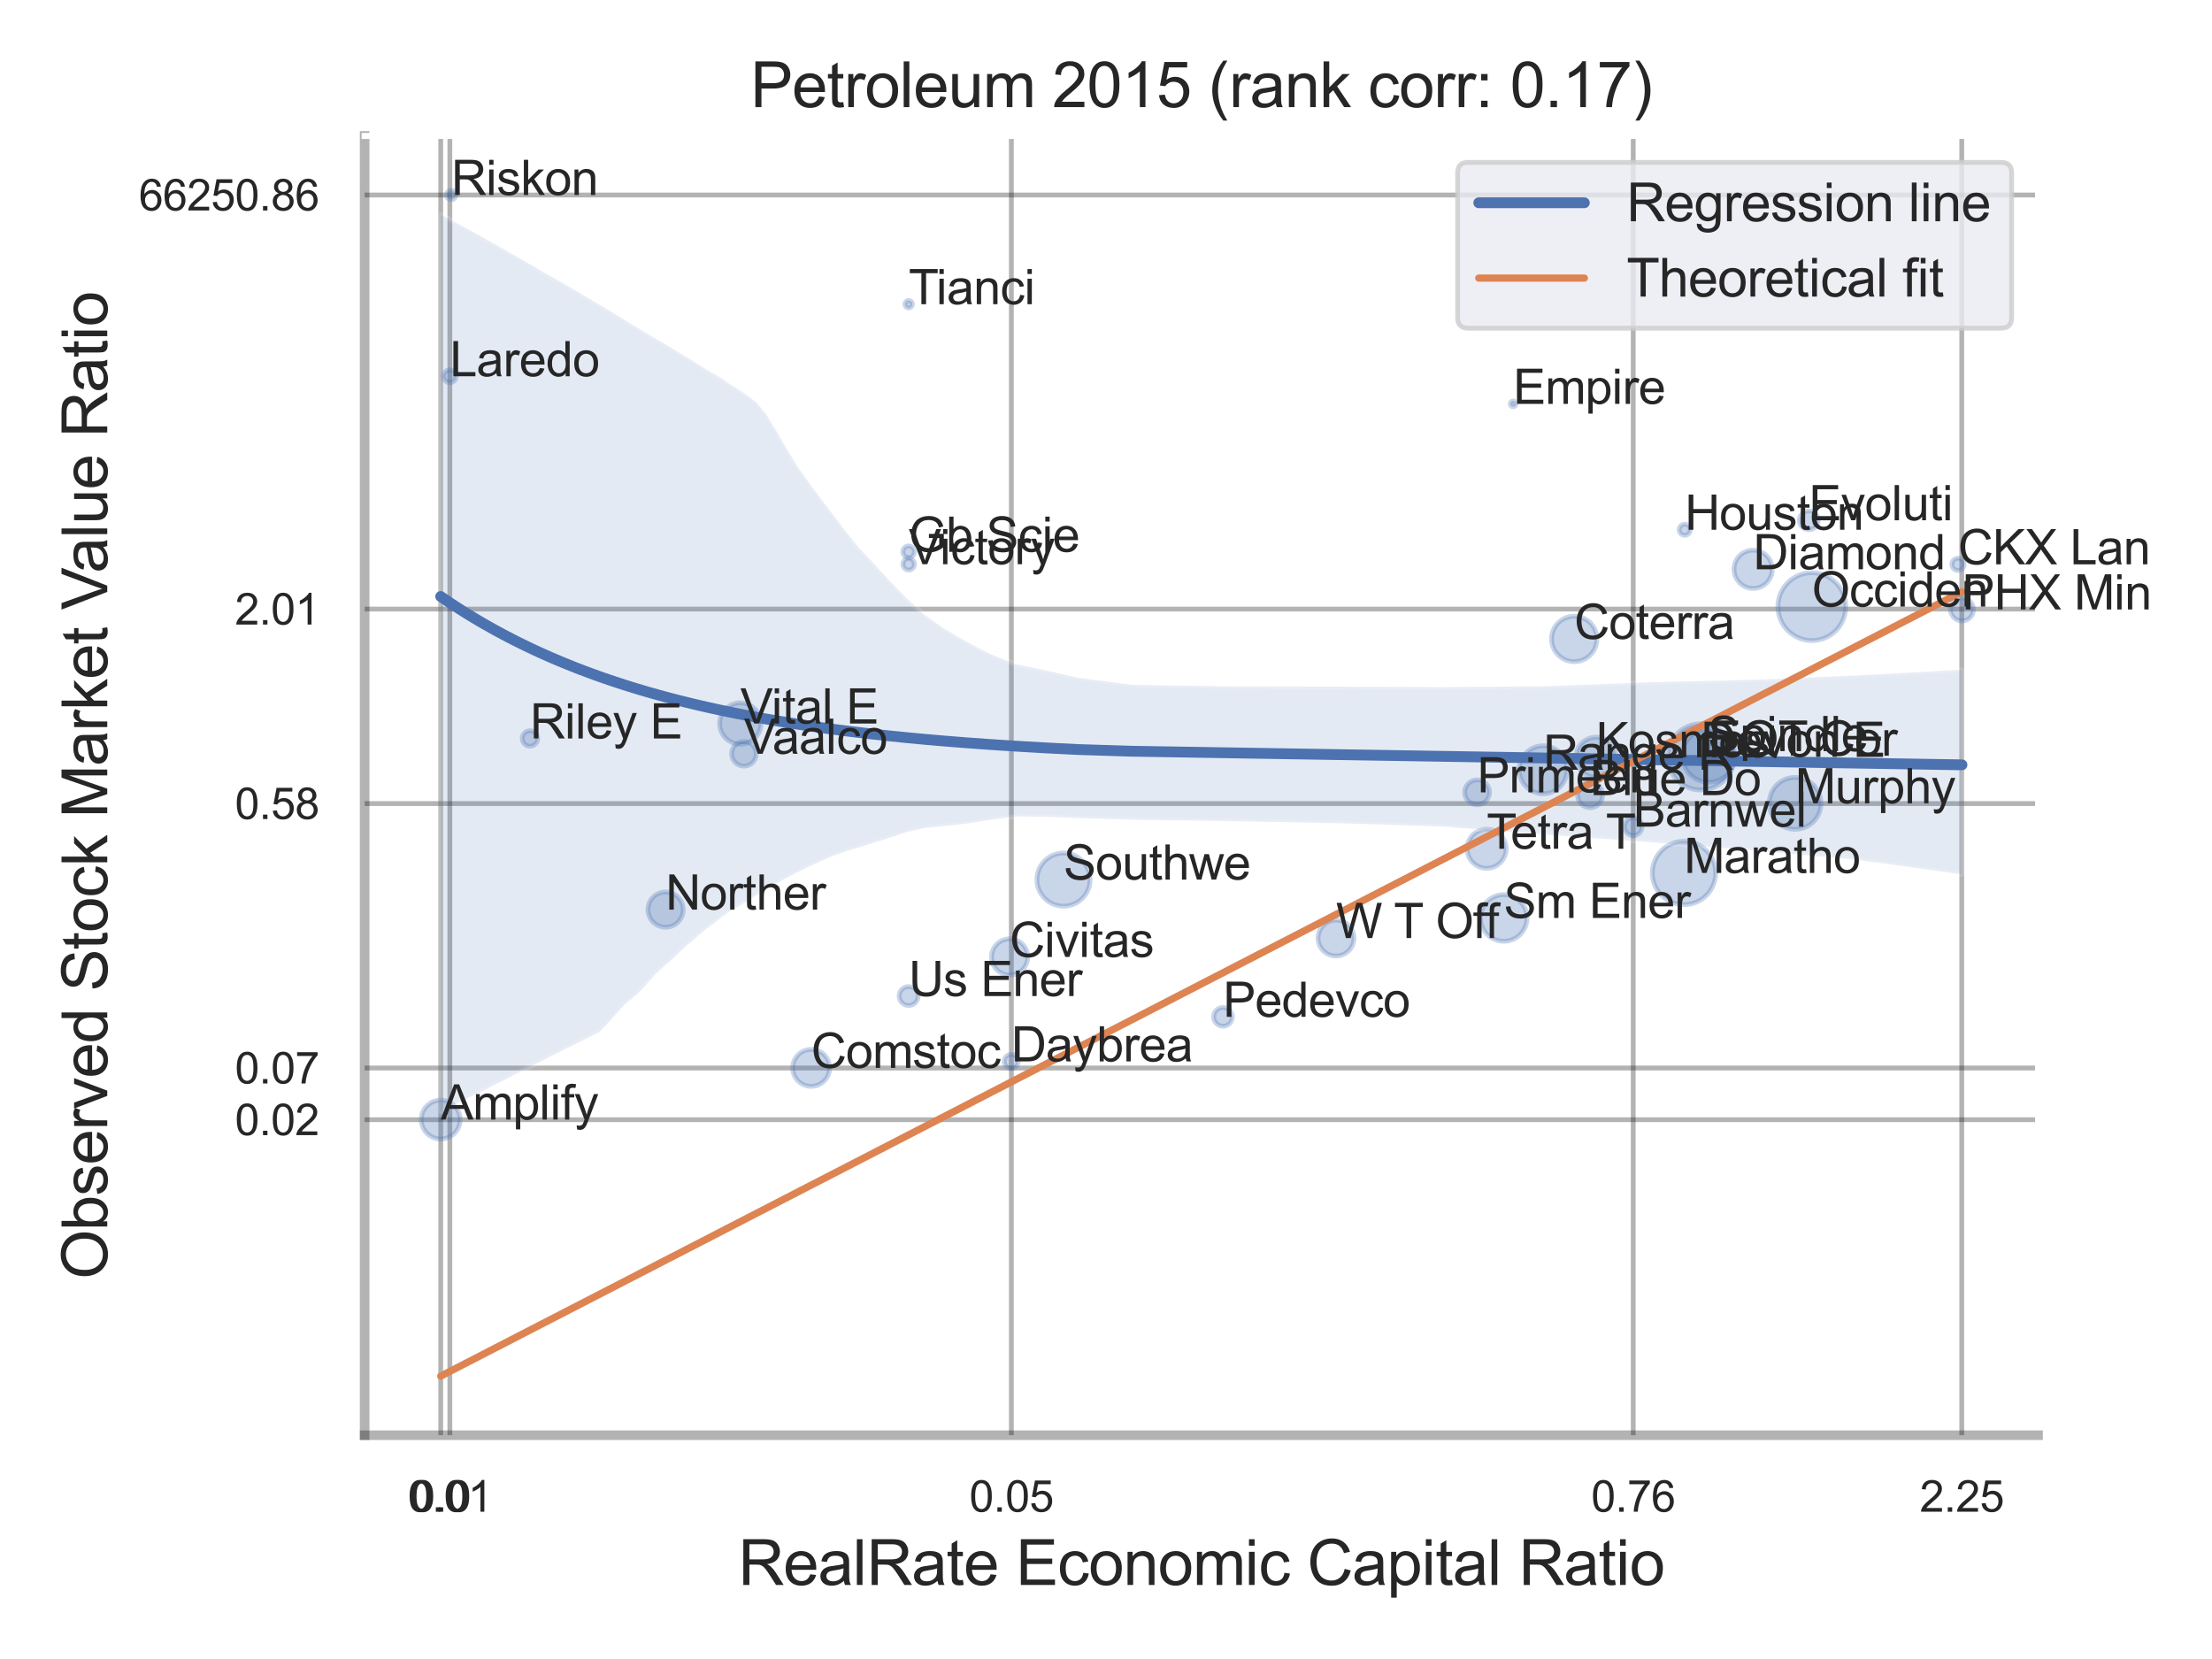 <?xml version="1.0" encoding="utf-8" standalone="no"?>
<!DOCTYPE svg PUBLIC "-//W3C//DTD SVG 1.1//EN"
  "http://www.w3.org/Graphics/SVG/1.1/DTD/svg11.dtd">
<svg xmlns:xlink="http://www.w3.org/1999/xlink" width="460.8pt" height="345.6pt" viewBox="0 0 460.8 345.6" xmlns="http://www.w3.org/2000/svg" version="1.1">
 <defs>
  <style type="text/css">*{stroke-linejoin: round; stroke-linecap: butt}</style>
 </defs>
 <g id="figure_1">
  <g id="patch_1">
   <path d="M 0 345.6 
L 460.8 345.6 
L 460.8 0 
L 0 0 
z
" style="fill: #ffffff"/>
  </g>
  <g id="axes_1">
   <g id="patch_2">
    <path d="M 75.96 298.98 
L 424.563 298.98 
L 424.563 28.32 
L 75.96 28.32 
z
" style="fill: #ffffff"/>
   </g>
   <g id="matplotlib.axis_1">
    <g id="xtick_1">
     <g id="line2d_1">
      <path d="M 91.81 298.98 
L 91.81 28.32 
" clip-path="url(#pe108952940)" style="fill: none; stroke: #000000; stroke-opacity: 0.3; stroke-linecap: round"/>
     </g>
     <g id="text_1">
      <!-- 0.0 -->
      <g style="fill: #262626" transform="translate(85.555 314.922) scale(0.09 -0.09)">
       <defs>
        <path id="ArialMT-30" d="M 266 2259 
Q 266 3072 433 3567 
Q 600 4063 929 4331 
Q 1259 4600 1759 4600 
Q 2128 4600 2406 4451 
Q 2684 4303 2865 4023 
Q 3047 3744 3150 3342 
Q 3253 2941 3253 2259 
Q 3253 1453 3087 958 
Q 2922 463 2592 192 
Q 2263 -78 1759 -78 
Q 1097 -78 719 397 
Q 266 969 266 2259 
z
M 844 2259 
Q 844 1131 1108 757 
Q 1372 384 1759 384 
Q 2147 384 2411 759 
Q 2675 1134 2675 2259 
Q 2675 3391 2411 3762 
Q 2147 4134 1753 4134 
Q 1366 4134 1134 3806 
Q 844 3388 844 2259 
z
" transform="scale(0.016)"/>
        <path id="ArialMT-2e" d="M 581 0 
L 581 641 
L 1222 641 
L 1222 0 
L 581 0 
z
" transform="scale(0.016)"/>
       </defs>
       <use xlink:href="#ArialMT-30"/>
       <use xlink:href="#ArialMT-2e" x="55.615"/>
       <use xlink:href="#ArialMT-30" x="83.398"/>
      </g>
     </g>
    </g>
    <g id="xtick_2">
     <g id="line2d_2">
      <path d="M 93.71 298.98 
L 93.71 28.32 
" clip-path="url(#pe108952940)" style="fill: none; stroke: #000000; stroke-opacity: 0.3; stroke-linecap: round"/>
     </g>
     <g id="text_2">
      <!-- 0.01 -->
      <g style="fill: #262626" transform="translate(84.952 314.922) scale(0.09 -0.09)">
       <defs>
        <path id="ArialMT-31" d="M 2384 0 
L 1822 0 
L 1822 3584 
Q 1619 3391 1289 3197 
Q 959 3003 697 2906 
L 697 3450 
Q 1169 3672 1522 3987 
Q 1875 4303 2022 4600 
L 2384 4600 
L 2384 0 
z
" transform="scale(0.016)"/>
       </defs>
       <use xlink:href="#ArialMT-30"/>
       <use xlink:href="#ArialMT-2e" x="55.615"/>
       <use xlink:href="#ArialMT-30" x="83.398"/>
       <use xlink:href="#ArialMT-31" x="139.014"/>
      </g>
     </g>
    </g>
    <g id="xtick_3">
     <g id="line2d_3">
      <path d="M 210.684 298.98 
L 210.684 28.32 
" clip-path="url(#pe108952940)" style="fill: none; stroke: #000000; stroke-opacity: 0.3; stroke-linecap: round"/>
     </g>
     <g id="text_3">
      <!-- 0.05 -->
      <g style="fill: #262626" transform="translate(201.927 314.922) scale(0.09 -0.09)">
       <defs>
        <path id="ArialMT-35" d="M 266 1200 
L 856 1250 
Q 922 819 1161 601 
Q 1400 384 1738 384 
Q 2144 384 2425 690 
Q 2706 997 2706 1503 
Q 2706 1984 2436 2262 
Q 2166 2541 1728 2541 
Q 1456 2541 1237 2417 
Q 1019 2294 894 2097 
L 366 2166 
L 809 4519 
L 3088 4519 
L 3088 3981 
L 1259 3981 
L 1013 2750 
Q 1425 3038 1878 3038 
Q 2478 3038 2890 2622 
Q 3303 2206 3303 1553 
Q 3303 931 2941 478 
Q 2500 -78 1738 -78 
Q 1113 -78 717 272 
Q 322 622 266 1200 
z
" transform="scale(0.016)"/>
       </defs>
       <use xlink:href="#ArialMT-30"/>
       <use xlink:href="#ArialMT-2e" x="55.615"/>
       <use xlink:href="#ArialMT-30" x="83.398"/>
       <use xlink:href="#ArialMT-35" x="139.014"/>
      </g>
     </g>
    </g>
    <g id="xtick_4">
     <g id="line2d_4">
      <path d="M 340.231 298.98 
L 340.231 28.32 
" clip-path="url(#pe108952940)" style="fill: none; stroke: #000000; stroke-opacity: 0.3; stroke-linecap: round"/>
     </g>
     <g id="text_4">
      <!-- 0.76 -->
      <g style="fill: #262626" transform="translate(331.474 314.922) scale(0.09 -0.09)">
       <defs>
        <path id="ArialMT-37" d="M 303 3981 
L 303 4522 
L 3269 4522 
L 3269 4084 
Q 2831 3619 2401 2847 
Q 1972 2075 1738 1259 
Q 1569 684 1522 0 
L 944 0 
Q 953 541 1156 1306 
Q 1359 2072 1739 2783 
Q 2119 3494 2547 3981 
L 303 3981 
z
" transform="scale(0.016)"/>
        <path id="ArialMT-36" d="M 3184 3459 
L 2625 3416 
Q 2550 3747 2413 3897 
Q 2184 4138 1850 4138 
Q 1581 4138 1378 3988 
Q 1113 3794 959 3422 
Q 806 3050 800 2363 
Q 1003 2672 1297 2822 
Q 1591 2972 1913 2972 
Q 2475 2972 2870 2558 
Q 3266 2144 3266 1488 
Q 3266 1056 3080 686 
Q 2894 316 2569 119 
Q 2244 -78 1831 -78 
Q 1128 -78 684 439 
Q 241 956 241 2144 
Q 241 3472 731 4075 
Q 1159 4600 1884 4600 
Q 2425 4600 2770 4297 
Q 3116 3994 3184 3459 
z
M 888 1484 
Q 888 1194 1011 928 
Q 1134 663 1356 523 
Q 1578 384 1822 384 
Q 2178 384 2434 671 
Q 2691 959 2691 1453 
Q 2691 1928 2437 2201 
Q 2184 2475 1800 2475 
Q 1419 2475 1153 2201 
Q 888 1928 888 1484 
z
" transform="scale(0.016)"/>
       </defs>
       <use xlink:href="#ArialMT-30"/>
       <use xlink:href="#ArialMT-2e" x="55.615"/>
       <use xlink:href="#ArialMT-37" x="83.398"/>
       <use xlink:href="#ArialMT-36" x="139.014"/>
      </g>
     </g>
    </g>
    <g id="xtick_5">
     <g id="line2d_5">
      <path d="M 408.669 298.98 
L 408.669 28.32 
" clip-path="url(#pe108952940)" style="fill: none; stroke: #000000; stroke-opacity: 0.3; stroke-linecap: round"/>
     </g>
     <g id="text_5">
      <!-- 2.25 -->
      <g style="fill: #262626" transform="translate(399.912 314.922) scale(0.09 -0.09)">
       <defs>
        <path id="ArialMT-32" d="M 3222 541 
L 3222 0 
L 194 0 
Q 188 203 259 391 
Q 375 700 629 1000 
Q 884 1300 1366 1694 
Q 2113 2306 2375 2664 
Q 2638 3022 2638 3341 
Q 2638 3675 2398 3904 
Q 2159 4134 1775 4134 
Q 1369 4134 1125 3890 
Q 881 3647 878 3216 
L 300 3275 
Q 359 3922 746 4261 
Q 1134 4600 1788 4600 
Q 2447 4600 2831 4234 
Q 3216 3869 3216 3328 
Q 3216 3053 3103 2787 
Q 2991 2522 2730 2228 
Q 2469 1934 1863 1422 
Q 1356 997 1212 845 
Q 1069 694 975 541 
L 3222 541 
z
" transform="scale(0.016)"/>
       </defs>
       <use xlink:href="#ArialMT-32"/>
       <use xlink:href="#ArialMT-2e" x="55.615"/>
       <use xlink:href="#ArialMT-32" x="83.398"/>
       <use xlink:href="#ArialMT-35" x="139.014"/>
      </g>
     </g>
    </g>
    <g id="xtick_6"/>
    <g id="xtick_7"/>
    <g id="xtick_8"/>
    <g id="text_6">
     <!-- RealRate Economic Capital Ratio -->
     <g style="fill: #262626" transform="translate(153.803 330.174) scale(0.13 -0.13)">
      <defs>
       <path id="ArialMT-52" d="M 503 0 
L 503 4581 
L 2534 4581 
Q 3147 4581 3465 4457 
Q 3784 4334 3975 4021 
Q 4166 3709 4166 3331 
Q 4166 2844 3850 2509 
Q 3534 2175 2875 2084 
Q 3116 1969 3241 1856 
Q 3506 1613 3744 1247 
L 4541 0 
L 3778 0 
L 3172 953 
Q 2906 1366 2734 1584 
Q 2563 1803 2427 1890 
Q 2291 1978 2150 2013 
Q 2047 2034 1813 2034 
L 1109 2034 
L 1109 0 
L 503 0 
z
M 1109 2559 
L 2413 2559 
Q 2828 2559 3062 2645 
Q 3297 2731 3419 2920 
Q 3541 3109 3541 3331 
Q 3541 3656 3305 3865 
Q 3069 4075 2559 4075 
L 1109 4075 
L 1109 2559 
z
" transform="scale(0.016)"/>
       <path id="ArialMT-65" d="M 2694 1069 
L 3275 997 
Q 3138 488 2766 206 
Q 2394 -75 1816 -75 
Q 1088 -75 661 373 
Q 234 822 234 1631 
Q 234 2469 665 2931 
Q 1097 3394 1784 3394 
Q 2450 3394 2872 2941 
Q 3294 2488 3294 1666 
Q 3294 1616 3291 1516 
L 816 1516 
Q 847 969 1125 678 
Q 1403 388 1819 388 
Q 2128 388 2347 550 
Q 2566 713 2694 1069 
z
M 847 1978 
L 2700 1978 
Q 2663 2397 2488 2606 
Q 2219 2931 1791 2931 
Q 1403 2931 1139 2672 
Q 875 2413 847 1978 
z
" transform="scale(0.016)"/>
       <path id="ArialMT-61" d="M 2588 409 
Q 2275 144 1986 34 
Q 1697 -75 1366 -75 
Q 819 -75 525 192 
Q 231 459 231 875 
Q 231 1119 342 1320 
Q 453 1522 633 1644 
Q 813 1766 1038 1828 
Q 1203 1872 1538 1913 
Q 2219 1994 2541 2106 
Q 2544 2222 2544 2253 
Q 2544 2597 2384 2738 
Q 2169 2928 1744 2928 
Q 1347 2928 1158 2789 
Q 969 2650 878 2297 
L 328 2372 
Q 403 2725 575 2942 
Q 747 3159 1072 3276 
Q 1397 3394 1825 3394 
Q 2250 3394 2515 3294 
Q 2781 3194 2906 3042 
Q 3031 2891 3081 2659 
Q 3109 2516 3109 2141 
L 3109 1391 
Q 3109 606 3145 398 
Q 3181 191 3288 0 
L 2700 0 
Q 2613 175 2588 409 
z
M 2541 1666 
Q 2234 1541 1622 1453 
Q 1275 1403 1131 1340 
Q 988 1278 909 1158 
Q 831 1038 831 891 
Q 831 666 1001 516 
Q 1172 366 1500 366 
Q 1825 366 2078 508 
Q 2331 650 2450 897 
Q 2541 1088 2541 1459 
L 2541 1666 
z
" transform="scale(0.016)"/>
       <path id="ArialMT-6c" d="M 409 0 
L 409 4581 
L 972 4581 
L 972 0 
L 409 0 
z
" transform="scale(0.016)"/>
       <path id="ArialMT-74" d="M 1650 503 
L 1731 6 
Q 1494 -44 1306 -44 
Q 1000 -44 831 53 
Q 663 150 594 308 
Q 525 466 525 972 
L 525 2881 
L 113 2881 
L 113 3319 
L 525 3319 
L 525 4141 
L 1084 4478 
L 1084 3319 
L 1650 3319 
L 1650 2881 
L 1084 2881 
L 1084 941 
Q 1084 700 1114 631 
Q 1144 563 1211 522 
Q 1278 481 1403 481 
Q 1497 481 1650 503 
z
" transform="scale(0.016)"/>
       <path id="ArialMT-20" transform="scale(0.016)"/>
       <path id="ArialMT-45" d="M 506 0 
L 506 4581 
L 3819 4581 
L 3819 4041 
L 1113 4041 
L 1113 2638 
L 3647 2638 
L 3647 2100 
L 1113 2100 
L 1113 541 
L 3925 541 
L 3925 0 
L 506 0 
z
" transform="scale(0.016)"/>
       <path id="ArialMT-63" d="M 2588 1216 
L 3141 1144 
Q 3050 572 2676 248 
Q 2303 -75 1759 -75 
Q 1078 -75 664 370 
Q 250 816 250 1647 
Q 250 2184 428 2587 
Q 606 2991 970 3192 
Q 1334 3394 1763 3394 
Q 2303 3394 2647 3120 
Q 2991 2847 3088 2344 
L 2541 2259 
Q 2463 2594 2264 2762 
Q 2066 2931 1784 2931 
Q 1359 2931 1093 2626 
Q 828 2322 828 1663 
Q 828 994 1084 691 
Q 1341 388 1753 388 
Q 2084 388 2306 591 
Q 2528 794 2588 1216 
z
" transform="scale(0.016)"/>
       <path id="ArialMT-6f" d="M 213 1659 
Q 213 2581 725 3025 
Q 1153 3394 1769 3394 
Q 2453 3394 2887 2945 
Q 3322 2497 3322 1706 
Q 3322 1066 3130 698 
Q 2938 331 2570 128 
Q 2203 -75 1769 -75 
Q 1072 -75 642 372 
Q 213 819 213 1659 
z
M 791 1659 
Q 791 1022 1069 705 
Q 1347 388 1769 388 
Q 2188 388 2466 706 
Q 2744 1025 2744 1678 
Q 2744 2294 2464 2611 
Q 2184 2928 1769 2928 
Q 1347 2928 1069 2612 
Q 791 2297 791 1659 
z
" transform="scale(0.016)"/>
       <path id="ArialMT-6e" d="M 422 0 
L 422 3319 
L 928 3319 
L 928 2847 
Q 1294 3394 1984 3394 
Q 2284 3394 2536 3286 
Q 2788 3178 2913 3003 
Q 3038 2828 3088 2588 
Q 3119 2431 3119 2041 
L 3119 0 
L 2556 0 
L 2556 2019 
Q 2556 2363 2490 2533 
Q 2425 2703 2258 2804 
Q 2091 2906 1866 2906 
Q 1506 2906 1245 2678 
Q 984 2450 984 1813 
L 984 0 
L 422 0 
z
" transform="scale(0.016)"/>
       <path id="ArialMT-6d" d="M 422 0 
L 422 3319 
L 925 3319 
L 925 2853 
Q 1081 3097 1340 3245 
Q 1600 3394 1931 3394 
Q 2300 3394 2536 3241 
Q 2772 3088 2869 2813 
Q 3263 3394 3894 3394 
Q 4388 3394 4653 3120 
Q 4919 2847 4919 2278 
L 4919 0 
L 4359 0 
L 4359 2091 
Q 4359 2428 4304 2576 
Q 4250 2725 4106 2815 
Q 3963 2906 3769 2906 
Q 3419 2906 3187 2673 
Q 2956 2441 2956 1928 
L 2956 0 
L 2394 0 
L 2394 2156 
Q 2394 2531 2256 2718 
Q 2119 2906 1806 2906 
Q 1569 2906 1367 2781 
Q 1166 2656 1075 2415 
Q 984 2175 984 1722 
L 984 0 
L 422 0 
z
" transform="scale(0.016)"/>
       <path id="ArialMT-69" d="M 425 3934 
L 425 4581 
L 988 4581 
L 988 3934 
L 425 3934 
z
M 425 0 
L 425 3319 
L 988 3319 
L 988 0 
L 425 0 
z
" transform="scale(0.016)"/>
       <path id="ArialMT-43" d="M 3763 1606 
L 4369 1453 
Q 4178 706 3683 314 
Q 3188 -78 2472 -78 
Q 1731 -78 1267 223 
Q 803 525 561 1097 
Q 319 1669 319 2325 
Q 319 3041 592 3573 
Q 866 4106 1370 4382 
Q 1875 4659 2481 4659 
Q 3169 4659 3637 4309 
Q 4106 3959 4291 3325 
L 3694 3184 
Q 3534 3684 3231 3912 
Q 2928 4141 2469 4141 
Q 1941 4141 1586 3887 
Q 1231 3634 1087 3207 
Q 944 2781 944 2328 
Q 944 1744 1114 1308 
Q 1284 872 1643 656 
Q 2003 441 2422 441 
Q 2931 441 3284 734 
Q 3638 1028 3763 1606 
z
" transform="scale(0.016)"/>
       <path id="ArialMT-70" d="M 422 -1272 
L 422 3319 
L 934 3319 
L 934 2888 
Q 1116 3141 1344 3267 
Q 1572 3394 1897 3394 
Q 2322 3394 2647 3175 
Q 2972 2956 3137 2557 
Q 3303 2159 3303 1684 
Q 3303 1175 3120 767 
Q 2938 359 2589 142 
Q 2241 -75 1856 -75 
Q 1575 -75 1351 44 
Q 1128 163 984 344 
L 984 -1272 
L 422 -1272 
z
M 931 1641 
Q 931 1000 1190 694 
Q 1450 388 1819 388 
Q 2194 388 2461 705 
Q 2728 1022 2728 1688 
Q 2728 2322 2467 2637 
Q 2206 2953 1844 2953 
Q 1484 2953 1207 2617 
Q 931 2281 931 1641 
z
" transform="scale(0.016)"/>
      </defs>
      <use xlink:href="#ArialMT-52"/>
      <use xlink:href="#ArialMT-65" x="72.217"/>
      <use xlink:href="#ArialMT-61" x="127.832"/>
      <use xlink:href="#ArialMT-6c" x="183.447"/>
      <use xlink:href="#ArialMT-52" x="205.664"/>
      <use xlink:href="#ArialMT-61" x="277.881"/>
      <use xlink:href="#ArialMT-74" x="333.496"/>
      <use xlink:href="#ArialMT-65" x="361.279"/>
      <use xlink:href="#ArialMT-20" x="416.895"/>
      <use xlink:href="#ArialMT-45" x="444.678"/>
      <use xlink:href="#ArialMT-63" x="511.377"/>
      <use xlink:href="#ArialMT-6f" x="561.377"/>
      <use xlink:href="#ArialMT-6e" x="616.992"/>
      <use xlink:href="#ArialMT-6f" x="672.607"/>
      <use xlink:href="#ArialMT-6d" x="728.223"/>
      <use xlink:href="#ArialMT-69" x="811.523"/>
      <use xlink:href="#ArialMT-63" x="833.74"/>
      <use xlink:href="#ArialMT-20" x="883.74"/>
      <use xlink:href="#ArialMT-43" x="911.523"/>
      <use xlink:href="#ArialMT-61" x="983.74"/>
      <use xlink:href="#ArialMT-70" x="1039.355"/>
      <use xlink:href="#ArialMT-69" x="1094.971"/>
      <use xlink:href="#ArialMT-74" x="1117.188"/>
      <use xlink:href="#ArialMT-61" x="1144.971"/>
      <use xlink:href="#ArialMT-6c" x="1200.586"/>
      <use xlink:href="#ArialMT-20" x="1222.803"/>
      <use xlink:href="#ArialMT-52" x="1250.586"/>
      <use xlink:href="#ArialMT-61" x="1322.803"/>
      <use xlink:href="#ArialMT-74" x="1378.418"/>
      <use xlink:href="#ArialMT-69" x="1406.201"/>
      <use xlink:href="#ArialMT-6f" x="1428.418"/>
     </g>
    </g>
   </g>
   <g id="matplotlib.axis_2">
    <g id="ytick_1">
     <g id="line2d_6">
      <path d="M 75.96 233.254 
L 424.563 233.254 
" clip-path="url(#pe108952940)" style="fill: none; stroke: #000000; stroke-opacity: 0.3; stroke-linecap: round"/>
     </g>
     <g id="text_7">
      <!-- 0.02 -->
      <g style="fill: #262626" transform="translate(48.945 236.475) scale(0.09 -0.09)">
       <use xlink:href="#ArialMT-30"/>
       <use xlink:href="#ArialMT-2e" x="55.615"/>
       <use xlink:href="#ArialMT-30" x="83.398"/>
       <use xlink:href="#ArialMT-32" x="139.014"/>
      </g>
     </g>
    </g>
    <g id="ytick_2">
     <g id="line2d_7">
      <path d="M 75.96 222.486 
L 424.563 222.486 
" clip-path="url(#pe108952940)" style="fill: none; stroke: #000000; stroke-opacity: 0.3; stroke-linecap: round"/>
     </g>
     <g id="text_8">
      <!-- 0.07 -->
      <g style="fill: #262626" transform="translate(48.945 225.707) scale(0.09 -0.09)">
       <use xlink:href="#ArialMT-30"/>
       <use xlink:href="#ArialMT-2e" x="55.615"/>
       <use xlink:href="#ArialMT-30" x="83.398"/>
       <use xlink:href="#ArialMT-37" x="139.014"/>
      </g>
     </g>
    </g>
    <g id="ytick_3">
     <g id="line2d_8">
      <path d="M 75.96 167.399 
L 424.563 167.399 
" clip-path="url(#pe108952940)" style="fill: none; stroke: #000000; stroke-opacity: 0.3; stroke-linecap: round"/>
     </g>
     <g id="text_9">
      <!-- 0.58 -->
      <g style="fill: #262626" transform="translate(48.945 170.62) scale(0.09 -0.09)">
       <defs>
        <path id="ArialMT-38" d="M 1131 2484 
Q 781 2613 612 2850 
Q 444 3088 444 3419 
Q 444 3919 803 4259 
Q 1163 4600 1759 4600 
Q 2359 4600 2725 4251 
Q 3091 3903 3091 3403 
Q 3091 3084 2923 2848 
Q 2756 2613 2416 2484 
Q 2838 2347 3058 2040 
Q 3278 1734 3278 1309 
Q 3278 722 2862 322 
Q 2447 -78 1769 -78 
Q 1091 -78 675 323 
Q 259 725 259 1325 
Q 259 1772 486 2073 
Q 713 2375 1131 2484 
z
M 1019 3438 
Q 1019 3113 1228 2906 
Q 1438 2700 1772 2700 
Q 2097 2700 2305 2904 
Q 2513 3109 2513 3406 
Q 2513 3716 2298 3927 
Q 2084 4138 1766 4138 
Q 1444 4138 1231 3931 
Q 1019 3725 1019 3438 
z
M 838 1322 
Q 838 1081 952 856 
Q 1066 631 1291 507 
Q 1516 384 1775 384 
Q 2178 384 2440 643 
Q 2703 903 2703 1303 
Q 2703 1709 2433 1975 
Q 2163 2241 1756 2241 
Q 1359 2241 1098 1978 
Q 838 1716 838 1322 
z
" transform="scale(0.016)"/>
       </defs>
       <use xlink:href="#ArialMT-30"/>
       <use xlink:href="#ArialMT-2e" x="55.615"/>
       <use xlink:href="#ArialMT-35" x="83.398"/>
       <use xlink:href="#ArialMT-38" x="139.014"/>
      </g>
     </g>
    </g>
    <g id="ytick_4">
     <g id="line2d_9">
      <path d="M 75.96 126.881 
L 424.563 126.881 
" clip-path="url(#pe108952940)" style="fill: none; stroke: #000000; stroke-opacity: 0.3; stroke-linecap: round"/>
     </g>
     <g id="text_10">
      <!-- 2.01 -->
      <g style="fill: #262626" transform="translate(48.945 130.102) scale(0.09 -0.09)">
       <use xlink:href="#ArialMT-32"/>
       <use xlink:href="#ArialMT-2e" x="55.615"/>
       <use xlink:href="#ArialMT-30" x="83.398"/>
       <use xlink:href="#ArialMT-31" x="139.014"/>
      </g>
     </g>
    </g>
    <g id="ytick_5">
     <g id="line2d_10">
      <path d="M 75.96 40.625 
L 424.563 40.625 
" clip-path="url(#pe108952940)" style="fill: none; stroke: #000000; stroke-opacity: 0.3; stroke-linecap: round"/>
     </g>
     <g id="text_11">
      <!-- 66250.86 -->
      <g style="fill: #262626" transform="translate(28.926 43.847) scale(0.09 -0.09)">
       <use xlink:href="#ArialMT-36"/>
       <use xlink:href="#ArialMT-36" x="55.615"/>
       <use xlink:href="#ArialMT-32" x="111.23"/>
       <use xlink:href="#ArialMT-35" x="166.846"/>
       <use xlink:href="#ArialMT-30" x="222.461"/>
       <use xlink:href="#ArialMT-2e" x="278.076"/>
       <use xlink:href="#ArialMT-38" x="305.859"/>
       <use xlink:href="#ArialMT-36" x="361.475"/>
      </g>
     </g>
    </g>
    <g id="ytick_6"/>
    <g id="ytick_7"/>
    <g id="ytick_8"/>
    <g id="ytick_9"/>
    <g id="ytick_10"/>
    <g id="text_12">
     <!-- Observed Stock Market Value Ratio -->
     <g style="fill: #262626" transform="translate(22.342 266.489) rotate(-90) scale(0.13 -0.13)">
      <defs>
       <path id="ArialMT-4f" d="M 309 2231 
Q 309 3372 921 4017 
Q 1534 4663 2503 4663 
Q 3138 4663 3647 4359 
Q 4156 4056 4423 3514 
Q 4691 2972 4691 2284 
Q 4691 1588 4409 1038 
Q 4128 488 3612 205 
Q 3097 -78 2500 -78 
Q 1853 -78 1343 234 
Q 834 547 571 1087 
Q 309 1628 309 2231 
z
M 934 2222 
Q 934 1394 1379 917 
Q 1825 441 2497 441 
Q 3181 441 3623 922 
Q 4066 1403 4066 2288 
Q 4066 2847 3877 3264 
Q 3688 3681 3323 3911 
Q 2959 4141 2506 4141 
Q 1863 4141 1398 3698 
Q 934 3256 934 2222 
z
" transform="scale(0.016)"/>
       <path id="ArialMT-62" d="M 941 0 
L 419 0 
L 419 4581 
L 981 4581 
L 981 2947 
Q 1338 3394 1891 3394 
Q 2197 3394 2470 3270 
Q 2744 3147 2920 2923 
Q 3097 2700 3197 2384 
Q 3297 2069 3297 1709 
Q 3297 856 2875 390 
Q 2453 -75 1863 -75 
Q 1275 -75 941 416 
L 941 0 
z
M 934 1684 
Q 934 1088 1097 822 
Q 1363 388 1816 388 
Q 2184 388 2453 708 
Q 2722 1028 2722 1663 
Q 2722 2313 2464 2622 
Q 2206 2931 1841 2931 
Q 1472 2931 1203 2611 
Q 934 2291 934 1684 
z
" transform="scale(0.016)"/>
       <path id="ArialMT-73" d="M 197 991 
L 753 1078 
Q 800 744 1014 566 
Q 1228 388 1613 388 
Q 2000 388 2187 545 
Q 2375 703 2375 916 
Q 2375 1106 2209 1216 
Q 2094 1291 1634 1406 
Q 1016 1563 777 1677 
Q 538 1791 414 1992 
Q 291 2194 291 2438 
Q 291 2659 392 2848 
Q 494 3038 669 3163 
Q 800 3259 1026 3326 
Q 1253 3394 1513 3394 
Q 1903 3394 2198 3281 
Q 2494 3169 2634 2976 
Q 2775 2784 2828 2463 
L 2278 2388 
Q 2241 2644 2061 2787 
Q 1881 2931 1553 2931 
Q 1166 2931 1000 2803 
Q 834 2675 834 2503 
Q 834 2394 903 2306 
Q 972 2216 1119 2156 
Q 1203 2125 1616 2013 
Q 2213 1853 2448 1751 
Q 2684 1650 2818 1456 
Q 2953 1263 2953 975 
Q 2953 694 2789 445 
Q 2625 197 2315 61 
Q 2006 -75 1616 -75 
Q 969 -75 630 194 
Q 291 463 197 991 
z
" transform="scale(0.016)"/>
       <path id="ArialMT-72" d="M 416 0 
L 416 3319 
L 922 3319 
L 922 2816 
Q 1116 3169 1280 3281 
Q 1444 3394 1641 3394 
Q 1925 3394 2219 3213 
L 2025 2691 
Q 1819 2813 1613 2813 
Q 1428 2813 1281 2702 
Q 1134 2591 1072 2394 
Q 978 2094 978 1738 
L 978 0 
L 416 0 
z
" transform="scale(0.016)"/>
       <path id="ArialMT-76" d="M 1344 0 
L 81 3319 
L 675 3319 
L 1388 1331 
Q 1503 1009 1600 663 
Q 1675 925 1809 1294 
L 2547 3319 
L 3125 3319 
L 1869 0 
L 1344 0 
z
" transform="scale(0.016)"/>
       <path id="ArialMT-64" d="M 2575 0 
L 2575 419 
Q 2259 -75 1647 -75 
Q 1250 -75 917 144 
Q 584 363 401 755 
Q 219 1147 219 1656 
Q 219 2153 384 2558 
Q 550 2963 881 3178 
Q 1213 3394 1622 3394 
Q 1922 3394 2156 3267 
Q 2391 3141 2538 2938 
L 2538 4581 
L 3097 4581 
L 3097 0 
L 2575 0 
z
M 797 1656 
Q 797 1019 1065 703 
Q 1334 388 1700 388 
Q 2069 388 2326 689 
Q 2584 991 2584 1609 
Q 2584 2291 2321 2609 
Q 2059 2928 1675 2928 
Q 1300 2928 1048 2622 
Q 797 2316 797 1656 
z
" transform="scale(0.016)"/>
       <path id="ArialMT-53" d="M 288 1472 
L 859 1522 
Q 900 1178 1048 958 
Q 1197 738 1509 602 
Q 1822 466 2213 466 
Q 2559 466 2825 569 
Q 3091 672 3220 851 
Q 3350 1031 3350 1244 
Q 3350 1459 3225 1620 
Q 3100 1781 2813 1891 
Q 2628 1963 1997 2114 
Q 1366 2266 1113 2400 
Q 784 2572 623 2826 
Q 463 3081 463 3397 
Q 463 3744 659 4045 
Q 856 4347 1234 4503 
Q 1613 4659 2075 4659 
Q 2584 4659 2973 4495 
Q 3363 4331 3572 4012 
Q 3781 3694 3797 3291 
L 3216 3247 
Q 3169 3681 2898 3903 
Q 2628 4125 2100 4125 
Q 1550 4125 1298 3923 
Q 1047 3722 1047 3438 
Q 1047 3191 1225 3031 
Q 1400 2872 2139 2705 
Q 2878 2538 3153 2413 
Q 3553 2228 3743 1945 
Q 3934 1663 3934 1294 
Q 3934 928 3725 604 
Q 3516 281 3123 101 
Q 2731 -78 2241 -78 
Q 1619 -78 1198 103 
Q 778 284 539 648 
Q 300 1013 288 1472 
z
" transform="scale(0.016)"/>
       <path id="ArialMT-6b" d="M 425 0 
L 425 4581 
L 988 4581 
L 988 1969 
L 2319 3319 
L 3047 3319 
L 1778 2088 
L 3175 0 
L 2481 0 
L 1384 1697 
L 988 1316 
L 988 0 
L 425 0 
z
" transform="scale(0.016)"/>
       <path id="ArialMT-4d" d="M 475 0 
L 475 4581 
L 1388 4581 
L 2472 1338 
Q 2622 884 2691 659 
Q 2769 909 2934 1394 
L 4031 4581 
L 4847 4581 
L 4847 0 
L 4263 0 
L 4263 3834 
L 2931 0 
L 2384 0 
L 1059 3900 
L 1059 0 
L 475 0 
z
" transform="scale(0.016)"/>
       <path id="ArialMT-56" d="M 1803 0 
L 28 4581 
L 684 4581 
L 1875 1253 
Q 2019 853 2116 503 
Q 2222 878 2363 1253 
L 3600 4581 
L 4219 4581 
L 2425 0 
L 1803 0 
z
" transform="scale(0.016)"/>
       <path id="ArialMT-75" d="M 2597 0 
L 2597 488 
Q 2209 -75 1544 -75 
Q 1250 -75 995 37 
Q 741 150 617 320 
Q 494 491 444 738 
Q 409 903 409 1263 
L 409 3319 
L 972 3319 
L 972 1478 
Q 972 1038 1006 884 
Q 1059 663 1231 536 
Q 1403 409 1656 409 
Q 1909 409 2131 539 
Q 2353 669 2445 892 
Q 2538 1116 2538 1541 
L 2538 3319 
L 3100 3319 
L 3100 0 
L 2597 0 
z
" transform="scale(0.016)"/>
      </defs>
      <use xlink:href="#ArialMT-4f"/>
      <use xlink:href="#ArialMT-62" x="77.783"/>
      <use xlink:href="#ArialMT-73" x="133.398"/>
      <use xlink:href="#ArialMT-65" x="183.398"/>
      <use xlink:href="#ArialMT-72" x="239.014"/>
      <use xlink:href="#ArialMT-76" x="272.314"/>
      <use xlink:href="#ArialMT-65" x="322.314"/>
      <use xlink:href="#ArialMT-64" x="377.93"/>
      <use xlink:href="#ArialMT-20" x="433.545"/>
      <use xlink:href="#ArialMT-53" x="461.328"/>
      <use xlink:href="#ArialMT-74" x="528.027"/>
      <use xlink:href="#ArialMT-6f" x="555.811"/>
      <use xlink:href="#ArialMT-63" x="611.426"/>
      <use xlink:href="#ArialMT-6b" x="661.426"/>
      <use xlink:href="#ArialMT-20" x="711.426"/>
      <use xlink:href="#ArialMT-4d" x="739.209"/>
      <use xlink:href="#ArialMT-61" x="822.51"/>
      <use xlink:href="#ArialMT-72" x="878.125"/>
      <use xlink:href="#ArialMT-6b" x="911.426"/>
      <use xlink:href="#ArialMT-65" x="961.426"/>
      <use xlink:href="#ArialMT-74" x="1017.041"/>
      <use xlink:href="#ArialMT-20" x="1044.824"/>
      <use xlink:href="#ArialMT-56" x="1072.607"/>
      <use xlink:href="#ArialMT-61" x="1131.932"/>
      <use xlink:href="#ArialMT-6c" x="1187.547"/>
      <use xlink:href="#ArialMT-75" x="1209.764"/>
      <use xlink:href="#ArialMT-65" x="1265.379"/>
      <use xlink:href="#ArialMT-20" x="1320.994"/>
      <use xlink:href="#ArialMT-52" x="1348.777"/>
      <use xlink:href="#ArialMT-61" x="1420.994"/>
      <use xlink:href="#ArialMT-74" x="1476.609"/>
      <use xlink:href="#ArialMT-69" x="1504.393"/>
      <use xlink:href="#ArialMT-6f" x="1526.609"/>
     </g>
    </g>
   </g>
   <g id="PathCollection_1">
    <path d="M 221.55 188.776 
C 223.019 188.776 224.427 188.193 225.465 187.154 
C 226.504 186.116 227.087 184.708 227.087 183.239 
C 227.087 181.771 226.504 180.362 225.465 179.324 
C 224.427 178.286 223.019 177.702 221.55 177.702 
C 220.082 177.702 218.673 178.286 217.635 179.324 
C 216.597 180.362 216.013 181.771 216.013 183.239 
C 216.013 184.708 216.597 186.116 217.635 187.154 
C 218.673 188.193 220.082 188.776 221.55 188.776 
z
" clip-path="url(#pe108952940)" style="fill: #4c72b0; fill-opacity: 0.3; stroke: #4c72b0; stroke-opacity: 0.3"/>
    <path d="M 340.217 174.052 
C 340.706 174.052 341.176 173.858 341.522 173.511 
C 341.868 173.165 342.063 172.696 342.063 172.206 
C 342.063 171.716 341.868 171.247 341.522 170.9 
C 341.176 170.554 340.706 170.36 340.217 170.36 
C 339.727 170.36 339.257 170.554 338.911 170.9 
C 338.565 171.247 338.37 171.716 338.37 172.206 
C 338.37 172.696 338.565 173.165 338.911 173.511 
C 339.257 173.858 339.727 174.052 340.217 174.052 
z
" clip-path="url(#pe108952940)" style="fill: #4c72b0; fill-opacity: 0.3; stroke: #4c72b0; stroke-opacity: 0.3"/>
    <path d="M 168.981 226.308 
C 170.002 226.308 170.981 225.902 171.703 225.18 
C 172.425 224.459 172.83 223.48 172.83 222.459 
C 172.83 221.438 172.425 220.459 171.703 219.737 
C 170.981 219.015 170.002 218.61 168.981 218.61 
C 167.96 218.61 166.981 219.015 166.259 219.737 
C 165.538 220.459 165.132 221.438 165.132 222.459 
C 165.132 223.48 165.538 224.459 166.259 225.18 
C 166.981 225.902 167.96 226.308 168.981 226.308 
z
" clip-path="url(#pe108952940)" style="fill: #4c72b0; fill-opacity: 0.3; stroke: #4c72b0; stroke-opacity: 0.3"/>
    <path d="M 355.964 162.948 
C 357.43 162.948 358.836 162.366 359.873 161.329 
C 360.909 160.293 361.492 158.887 361.492 157.421 
C 361.492 155.955 360.909 154.549 359.873 153.512 
C 358.836 152.476 357.43 151.893 355.964 151.893 
C 354.498 151.893 353.092 152.476 352.056 153.512 
C 351.019 154.549 350.437 155.955 350.437 157.421 
C 350.437 158.887 351.019 160.293 352.056 161.329 
C 353.092 162.366 354.498 162.948 355.964 162.948 
z
" clip-path="url(#pe108952940)" style="fill: #4c72b0; fill-opacity: 0.3; stroke: #4c72b0; stroke-opacity: 0.3"/>
    <path d="M 307.709 167.657 
C 308.398 167.657 309.058 167.383 309.545 166.896 
C 310.032 166.409 310.306 165.749 310.306 165.06 
C 310.306 164.372 310.032 163.711 309.545 163.224 
C 309.058 162.737 308.398 162.464 307.709 162.464 
C 307.021 162.464 306.36 162.737 305.873 163.224 
C 305.386 163.711 305.113 164.372 305.113 165.06 
C 305.113 165.749 305.386 166.409 305.873 166.896 
C 306.36 167.383 307.021 167.657 307.709 167.657 
z
" clip-path="url(#pe108952940)" style="fill: #4c72b0; fill-opacity: 0.3; stroke: #4c72b0; stroke-opacity: 0.3"/>
    <path d="M 189.289 209.473 
C 189.812 209.473 190.315 209.265 190.685 208.895 
C 191.055 208.525 191.264 208.022 191.264 207.498 
C 191.264 206.975 191.055 206.472 190.685 206.102 
C 190.315 205.732 189.812 205.524 189.289 205.524 
C 188.765 205.524 188.263 205.732 187.892 206.102 
C 187.522 206.472 187.314 206.975 187.314 207.498 
C 187.314 208.022 187.522 208.525 187.892 208.895 
C 188.263 209.265 188.765 209.473 189.289 209.473 
z
" clip-path="url(#pe108952940)" style="fill: #4c72b0; fill-opacity: 0.3; stroke: #4c72b0; stroke-opacity: 0.3"/>
    <path d="M 350.806 188.457 
C 352.557 188.457 354.237 187.761 355.476 186.523 
C 356.714 185.284 357.41 183.604 357.41 181.853 
C 357.41 180.101 356.714 178.421 355.476 177.183 
C 354.237 175.944 352.557 175.248 350.806 175.248 
C 349.054 175.248 347.374 175.944 346.136 177.183 
C 344.897 178.421 344.201 180.101 344.201 181.853 
C 344.201 183.604 344.897 185.284 346.136 186.523 
C 347.374 187.761 349.054 188.457 350.806 188.457 
z
" clip-path="url(#pe108952940)" style="fill: #4c72b0; fill-opacity: 0.3; stroke: #4c72b0; stroke-opacity: 0.3"/>
    <path d="M 408.717 129.357 
C 409.352 129.357 409.961 129.104 410.41 128.656 
C 410.859 128.207 411.111 127.598 411.111 126.963 
C 411.111 126.328 410.859 125.719 410.41 125.27 
C 409.961 124.821 409.352 124.569 408.717 124.569 
C 408.082 124.569 407.473 124.821 407.025 125.27 
C 406.576 125.719 406.323 126.328 406.323 126.963 
C 406.323 127.598 406.576 128.207 407.025 128.656 
C 407.473 129.104 408.082 129.357 408.717 129.357 
z
" clip-path="url(#pe108952940)" style="fill: #4c72b0; fill-opacity: 0.3; stroke: #4c72b0; stroke-opacity: 0.3"/>
    <path d="M 321.466 165.358 
C 322.792 165.358 324.064 164.831 325.001 163.894 
C 325.939 162.956 326.466 161.685 326.466 160.359 
C 326.466 159.033 325.939 157.761 325.001 156.823 
C 324.064 155.886 322.792 155.359 321.466 155.359 
C 320.14 155.359 318.868 155.886 317.931 156.823 
C 316.993 157.761 316.466 159.033 316.466 160.359 
C 316.466 161.685 316.993 162.956 317.931 163.894 
C 318.868 164.831 320.14 165.358 321.466 165.358 
z
" clip-path="url(#pe108952940)" style="fill: #4c72b0; fill-opacity: 0.3; stroke: #4c72b0; stroke-opacity: 0.3"/>
    <path d="M 407.879 118.836 
C 408.218 118.836 408.543 118.701 408.782 118.462 
C 409.021 118.223 409.156 117.898 409.156 117.559 
C 409.156 117.221 409.021 116.896 408.782 116.657 
C 408.543 116.418 408.218 116.283 407.879 116.283 
C 407.541 116.283 407.216 116.418 406.977 116.657 
C 406.738 116.896 406.603 117.221 406.603 117.559 
C 406.603 117.898 406.738 118.223 406.977 118.462 
C 407.216 118.701 407.541 118.836 407.879 118.836 
z
" clip-path="url(#pe108952940)" style="fill: #4c72b0; fill-opacity: 0.3; stroke: #4c72b0; stroke-opacity: 0.3"/>
    <path d="M 189.289 118.743 
C 189.608 118.743 189.913 118.616 190.139 118.39 
C 190.364 118.165 190.491 117.859 190.491 117.54 
C 190.491 117.222 190.364 116.916 190.139 116.691 
C 189.913 116.465 189.608 116.338 189.289 116.338 
C 188.97 116.338 188.664 116.465 188.439 116.691 
C 188.213 116.916 188.087 117.222 188.087 117.54 
C 188.087 117.859 188.213 118.165 188.439 118.39 
C 188.664 118.616 188.97 118.743 189.289 118.743 
z
" clip-path="url(#pe108952940)" style="fill: #4c72b0; fill-opacity: 0.3; stroke: #4c72b0; stroke-opacity: 0.3"/>
    <path d="M 373.955 172.75 
C 375.388 172.75 376.763 172.181 377.776 171.168 
C 378.789 170.154 379.358 168.78 379.358 167.347 
C 379.358 165.914 378.789 164.54 377.776 163.526 
C 376.763 162.513 375.388 161.944 373.955 161.944 
C 372.522 161.944 371.148 162.513 370.135 163.526 
C 369.121 164.54 368.552 165.914 368.552 167.347 
C 368.552 168.78 369.121 170.154 370.135 171.168 
C 371.148 172.181 372.522 172.75 373.955 172.75 
z
" clip-path="url(#pe108952940)" style="fill: #4c72b0; fill-opacity: 0.3; stroke: #4c72b0; stroke-opacity: 0.3"/>
    <path d="M 331.248 168.258 
C 331.943 168.258 332.609 167.982 333.1 167.491 
C 333.591 167 333.867 166.334 333.867 165.639 
C 333.867 164.945 333.591 164.278 333.1 163.787 
C 332.609 163.296 331.943 163.02 331.248 163.02 
C 330.554 163.02 329.887 163.296 329.396 163.787 
C 328.905 164.278 328.629 164.945 328.629 165.639 
C 328.629 166.334 328.905 167 329.396 167.491 
C 329.887 167.982 330.554 168.258 331.248 168.258 
z
" clip-path="url(#pe108952940)" style="fill: #4c72b0; fill-opacity: 0.3; stroke: #4c72b0; stroke-opacity: 0.3"/>
    <path d="M 377.444 133.439 
C 379.319 133.439 381.118 132.694 382.444 131.368 
C 383.77 130.042 384.515 128.243 384.515 126.368 
C 384.515 124.492 383.77 122.694 382.444 121.368 
C 381.118 120.042 379.319 119.296 377.444 119.296 
C 375.568 119.296 373.77 120.042 372.444 121.368 
C 371.118 122.694 370.373 124.492 370.373 126.368 
C 370.373 128.243 371.118 130.042 372.444 131.368 
C 373.77 132.694 375.568 133.439 377.444 133.439 
z
" clip-path="url(#pe108952940)" style="fill: #4c72b0; fill-opacity: 0.3; stroke: #4c72b0; stroke-opacity: 0.3"/>
    <path d="M 309.697 180.88 
C 310.776 180.88 311.811 180.451 312.574 179.688 
C 313.338 178.925 313.766 177.89 313.766 176.811 
C 313.766 175.732 313.338 174.697 312.574 173.934 
C 311.811 173.171 310.776 172.742 309.697 172.742 
C 308.618 172.742 307.583 173.171 306.82 173.934 
C 306.057 174.697 305.628 175.732 305.628 176.811 
C 305.628 177.89 306.057 178.925 306.82 179.688 
C 307.583 180.451 308.618 180.88 309.697 180.88 
z
" clip-path="url(#pe108952940)" style="fill: #4c72b0; fill-opacity: 0.3; stroke: #4c72b0; stroke-opacity: 0.3"/>
    <path d="M 327.94 137.83 
C 329.194 137.83 330.398 137.331 331.285 136.444 
C 332.172 135.557 332.671 134.353 332.671 133.099 
C 332.671 131.844 332.172 130.641 331.285 129.753 
C 330.398 128.866 329.194 128.368 327.94 128.368 
C 326.685 128.368 325.482 128.866 324.594 129.753 
C 323.707 130.641 323.209 131.844 323.209 133.099 
C 323.209 134.353 323.707 135.557 324.594 136.444 
C 325.482 137.331 326.685 137.83 327.94 137.83 
z
" clip-path="url(#pe108952940)" style="fill: #4c72b0; fill-opacity: 0.3; stroke: #4c72b0; stroke-opacity: 0.3"/>
    <path d="M 355.748 158.075 
C 356.173 158.075 356.582 157.906 356.883 157.605 
C 357.183 157.304 357.353 156.896 357.353 156.47 
C 357.353 156.044 357.183 155.636 356.883 155.335 
C 356.582 155.034 356.173 154.865 355.748 154.865 
C 355.322 154.865 354.914 155.034 354.613 155.335 
C 354.312 155.636 354.143 156.044 354.143 156.47 
C 354.143 156.896 354.312 157.304 354.613 157.605 
C 354.914 157.906 355.322 158.075 355.748 158.075 
z
" clip-path="url(#pe108952940)" style="fill: #4c72b0; fill-opacity: 0.3; stroke: #4c72b0; stroke-opacity: 0.3"/>
    <path d="M 315.215 84.737 
C 315.375 84.737 315.529 84.673 315.642 84.56 
C 315.755 84.447 315.819 84.294 315.819 84.134 
C 315.819 83.974 315.755 83.82 315.642 83.707 
C 315.529 83.594 315.375 83.53 315.215 83.53 
C 315.055 83.53 314.902 83.594 314.789 83.707 
C 314.676 83.82 314.612 83.974 314.612 84.134 
C 314.612 84.294 314.676 84.447 314.789 84.56 
C 314.902 84.673 315.055 84.737 315.215 84.737 
z
" clip-path="url(#pe108952940)" style="fill: #4c72b0; fill-opacity: 0.3; stroke: #4c72b0; stroke-opacity: 0.3"/>
    <path d="M 313.252 196.084 
C 314.541 196.084 315.777 195.572 316.688 194.661 
C 317.599 193.75 318.111 192.514 318.111 191.225 
C 318.111 189.937 317.599 188.701 316.688 187.79 
C 315.777 186.879 314.541 186.367 313.252 186.367 
C 311.964 186.367 310.728 186.879 309.817 187.79 
C 308.906 188.701 308.394 189.937 308.394 191.225 
C 308.394 192.514 308.906 193.75 309.817 194.661 
C 310.728 195.572 311.964 196.084 313.252 196.084 
z
" clip-path="url(#pe108952940)" style="fill: #4c72b0; fill-opacity: 0.3; stroke: #4c72b0; stroke-opacity: 0.3"/>
    <path d="M 154.98 159.6 
C 155.661 159.6 156.314 159.329 156.796 158.847 
C 157.277 158.366 157.548 157.713 157.548 157.032 
C 157.548 156.351 157.277 155.697 156.796 155.216 
C 156.314 154.734 155.661 154.464 154.98 154.464 
C 154.299 154.464 153.646 154.734 153.164 155.216 
C 152.682 155.697 152.412 156.351 152.412 157.032 
C 152.412 157.713 152.682 158.366 153.164 158.847 
C 153.646 159.329 154.299 159.6 154.98 159.6 
z
" clip-path="url(#pe108952940)" style="fill: #4c72b0; fill-opacity: 0.3; stroke: #4c72b0; stroke-opacity: 0.3"/>
    <path d="M 110.406 155.459 
C 110.836 155.459 111.248 155.288 111.552 154.984 
C 111.856 154.68 112.027 154.267 112.027 153.838 
C 112.027 153.408 111.856 152.995 111.552 152.691 
C 111.248 152.387 110.836 152.216 110.406 152.216 
C 109.976 152.216 109.563 152.387 109.259 152.691 
C 108.955 152.995 108.785 153.408 108.785 153.838 
C 108.785 154.267 108.955 154.68 109.259 154.984 
C 109.563 155.288 109.976 155.459 110.406 155.459 
z
" clip-path="url(#pe108952940)" style="fill: #4c72b0; fill-opacity: 0.3; stroke: #4c72b0; stroke-opacity: 0.3"/>
    <path d="M 376.81 110.354 
C 377.332 110.354 377.833 110.146 378.203 109.777 
C 378.572 109.407 378.78 108.906 378.78 108.384 
C 378.78 107.862 378.572 107.361 378.203 106.991 
C 377.833 106.622 377.332 106.414 376.81 106.414 
C 376.288 106.414 375.787 106.622 375.417 106.991 
C 375.048 107.361 374.84 107.862 374.84 108.384 
C 374.84 108.906 375.048 109.407 375.417 109.777 
C 375.787 110.146 376.288 110.354 376.81 110.354 
z
" clip-path="url(#pe108952940)" style="fill: #4c72b0; fill-opacity: 0.3; stroke: #4c72b0; stroke-opacity: 0.3"/>
    <path d="M 354.304 164.562 
C 356.132 164.562 357.886 163.836 359.179 162.543 
C 360.472 161.25 361.198 159.497 361.198 157.668 
C 361.198 155.84 360.472 154.087 359.179 152.794 
C 357.886 151.501 356.132 150.775 354.304 150.775 
C 352.476 150.775 350.722 151.501 349.429 152.794 
C 348.137 154.087 347.41 155.84 347.41 157.668 
C 347.41 159.497 348.137 161.25 349.429 162.543 
C 350.722 163.836 352.476 164.562 354.304 164.562 
z
" clip-path="url(#pe108952940)" style="fill: #4c72b0; fill-opacity: 0.3; stroke: #4c72b0; stroke-opacity: 0.3"/>
    <path d="M 138.654 193.16 
C 139.627 193.16 140.561 192.773 141.25 192.085 
C 141.938 191.396 142.325 190.462 142.325 189.489 
C 142.325 188.515 141.938 187.581 141.25 186.893 
C 140.561 186.205 139.627 185.818 138.654 185.818 
C 137.68 185.818 136.747 186.205 136.058 186.893 
C 135.37 187.581 134.983 188.515 134.983 189.489 
C 134.983 190.462 135.37 191.396 136.058 192.085 
C 136.747 192.773 137.68 193.16 138.654 193.16 
z
" clip-path="url(#pe108952940)" style="fill: #4c72b0; fill-opacity: 0.3; stroke: #4c72b0; stroke-opacity: 0.3"/>
    <path d="M 254.774 213.774 
C 255.292 213.774 255.788 213.568 256.154 213.202 
C 256.52 212.836 256.726 212.34 256.726 211.822 
C 256.726 211.305 256.52 210.808 256.154 210.442 
C 255.788 210.076 255.292 209.87 254.774 209.87 
C 254.256 209.87 253.76 210.076 253.394 210.442 
C 253.028 210.808 252.822 211.305 252.822 211.822 
C 252.822 212.34 253.028 212.836 253.394 213.202 
C 253.76 213.568 254.256 213.774 254.774 213.774 
z
" clip-path="url(#pe108952940)" style="fill: #4c72b0; fill-opacity: 0.3; stroke: #4c72b0; stroke-opacity: 0.3"/>
    <path d="M 350.961 111.52 
C 351.269 111.52 351.565 111.397 351.783 111.179 
C 352.001 110.961 352.123 110.665 352.123 110.357 
C 352.123 110.049 352.001 109.753 351.783 109.535 
C 351.565 109.317 351.269 109.195 350.961 109.195 
C 350.652 109.195 350.357 109.317 350.139 109.535 
C 349.921 109.753 349.798 110.049 349.798 110.357 
C 349.798 110.665 349.921 110.961 350.139 111.179 
C 350.357 111.397 350.652 111.52 350.961 111.52 
z
" clip-path="url(#pe108952940)" style="fill: #4c72b0; fill-opacity: 0.3; stroke: #4c72b0; stroke-opacity: 0.3"/>
    <path d="M 210.646 222.588 
C 211.036 222.588 211.411 222.433 211.687 222.157 
C 211.963 221.88 212.118 221.506 212.118 221.115 
C 212.118 220.725 211.963 220.35 211.687 220.074 
C 211.411 219.797 211.036 219.642 210.646 219.642 
C 210.255 219.642 209.88 219.797 209.604 220.074 
C 209.328 220.35 209.173 220.725 209.173 221.115 
C 209.173 221.506 209.328 221.88 209.604 222.157 
C 209.88 222.433 210.255 222.588 210.646 222.588 
z
" clip-path="url(#pe108952940)" style="fill: #4c72b0; fill-opacity: 0.3; stroke: #4c72b0; stroke-opacity: 0.3"/>
    <path d="M 189.289 116.167 
C 189.612 116.167 189.921 116.039 190.15 115.81 
C 190.378 115.582 190.506 115.272 190.506 114.949 
C 190.506 114.626 190.378 114.317 190.15 114.088 
C 189.921 113.86 189.612 113.732 189.289 113.732 
C 188.966 113.732 188.656 113.86 188.428 114.088 
C 188.199 114.317 188.071 114.626 188.071 114.949 
C 188.071 115.272 188.199 115.582 188.428 115.81 
C 188.656 116.039 188.966 116.167 189.289 116.167 
z
" clip-path="url(#pe108952940)" style="fill: #4c72b0; fill-opacity: 0.3; stroke: #4c72b0; stroke-opacity: 0.3"/>
    <path d="M 278.313 199.15 
C 279.305 199.15 280.256 198.756 280.958 198.055 
C 281.659 197.353 282.053 196.402 282.053 195.41 
C 282.053 194.419 281.659 193.467 280.958 192.766 
C 280.256 192.065 279.305 191.671 278.313 191.671 
C 277.322 191.671 276.37 192.065 275.669 192.766 
C 274.968 193.467 274.574 194.419 274.574 195.41 
C 274.574 196.402 274.968 197.353 275.669 198.055 
C 276.37 198.756 277.322 199.15 278.313 199.15 
z
" clip-path="url(#pe108952940)" style="fill: #4c72b0; fill-opacity: 0.3; stroke: #4c72b0; stroke-opacity: 0.3"/>
    <path d="M 94.004 41.593 
C 94.262 41.593 94.508 41.49 94.69 41.309 
C 94.872 41.127 94.974 40.88 94.974 40.623 
C 94.974 40.366 94.872 40.119 94.69 39.937 
C 94.508 39.755 94.262 39.653 94.004 39.653 
C 93.747 39.653 93.501 39.755 93.319 39.937 
C 93.137 40.119 93.035 40.366 93.035 40.623 
C 93.035 40.88 93.137 41.127 93.319 41.309 
C 93.501 41.49 93.747 41.593 94.004 41.593 
z
" clip-path="url(#pe108952940)" style="fill: #4c72b0; fill-opacity: 0.3; stroke: #4c72b0; stroke-opacity: 0.3"/>
    <path d="M 93.705 79.725 
C 94.062 79.725 94.405 79.583 94.657 79.33 
C 94.909 79.078 95.051 78.736 95.051 78.379 
C 95.051 78.022 94.909 77.679 94.657 77.427 
C 94.405 77.174 94.062 77.033 93.705 77.033 
C 93.348 77.033 93.006 77.174 92.753 77.427 
C 92.501 77.679 92.359 78.022 92.359 78.379 
C 92.359 78.736 92.501 79.078 92.753 79.33 
C 93.006 79.583 93.348 79.725 93.705 79.725 
z
" clip-path="url(#pe108952940)" style="fill: #4c72b0; fill-opacity: 0.3; stroke: #4c72b0; stroke-opacity: 0.3"/>
    <path d="M 210.329 203.127 
C 211.33 203.127 212.29 202.729 212.998 202.022 
C 213.705 201.314 214.103 200.354 214.103 199.353 
C 214.103 198.353 213.705 197.393 212.998 196.685 
C 212.29 195.977 211.33 195.58 210.329 195.58 
C 209.329 195.58 208.369 195.977 207.661 196.685 
C 206.953 197.393 206.556 198.353 206.556 199.353 
C 206.556 200.354 206.953 201.314 207.661 202.022 
C 208.369 202.729 209.329 203.127 210.329 203.127 
z
" clip-path="url(#pe108952940)" style="fill: #4c72b0; fill-opacity: 0.3; stroke: #4c72b0; stroke-opacity: 0.3"/>
    <path d="M 332.472 161.929 
C 333.581 161.929 334.643 161.489 335.427 160.706 
C 336.21 159.922 336.651 158.859 336.651 157.751 
C 336.651 156.643 336.21 155.58 335.427 154.797 
C 334.643 154.013 333.581 153.573 332.472 153.573 
C 331.364 153.573 330.302 154.013 329.518 154.797 
C 328.734 155.58 328.294 156.643 328.294 157.751 
C 328.294 158.859 328.734 159.922 329.518 160.706 
C 330.302 161.489 331.364 161.929 332.472 161.929 
z
" clip-path="url(#pe108952940)" style="fill: #4c72b0; fill-opacity: 0.3; stroke: #4c72b0; stroke-opacity: 0.3"/>
    <path d="M 154.218 155.028 
C 155.36 155.028 156.455 154.575 157.263 153.767 
C 158.07 152.96 158.524 151.864 158.524 150.722 
C 158.524 149.58 158.07 148.485 157.263 147.677 
C 156.455 146.87 155.36 146.416 154.218 146.416 
C 153.076 146.416 151.98 146.87 151.173 147.677 
C 150.365 148.485 149.911 149.58 149.911 150.722 
C 149.911 151.864 150.365 152.96 151.173 153.767 
C 151.98 154.575 153.076 155.028 154.218 155.028 
z
" clip-path="url(#pe108952940)" style="fill: #4c72b0; fill-opacity: 0.3; stroke: #4c72b0; stroke-opacity: 0.3"/>
    <path d="M 91.806 237.274 
C 92.88 237.274 93.91 236.848 94.669 236.088 
C 95.428 235.329 95.855 234.299 95.855 233.225 
C 95.855 232.151 95.428 231.121 94.669 230.361 
C 93.91 229.602 92.88 229.175 91.806 229.175 
C 90.732 229.175 89.702 229.602 88.942 230.361 
C 88.183 231.121 87.756 232.151 87.756 233.225 
C 87.756 234.299 88.183 235.329 88.942 236.088 
C 89.702 236.848 90.732 237.274 91.806 237.274 
z
" clip-path="url(#pe108952940)" style="fill: #4c72b0; fill-opacity: 0.3; stroke: #4c72b0; stroke-opacity: 0.3"/>
    <path d="M 365.209 122.578 
C 366.267 122.578 367.282 122.158 368.029 121.41 
C 368.777 120.662 369.198 119.647 369.198 118.589 
C 369.198 117.532 368.777 116.517 368.029 115.769 
C 367.282 115.021 366.267 114.601 365.209 114.601 
C 364.151 114.601 363.137 115.021 362.389 115.769 
C 361.641 116.517 361.221 117.532 361.221 118.589 
C 361.221 119.647 361.641 120.662 362.389 121.41 
C 363.137 122.158 364.151 122.578 365.209 122.578 
z
" clip-path="url(#pe108952940)" style="fill: #4c72b0; fill-opacity: 0.3; stroke: #4c72b0; stroke-opacity: 0.3"/>
    <path d="M 189.289 64.145 
C 189.493 64.145 189.689 64.064 189.834 63.919 
C 189.978 63.775 190.06 63.579 190.06 63.374 
C 190.06 63.17 189.978 62.974 189.834 62.829 
C 189.689 62.685 189.493 62.603 189.289 62.603 
C 189.084 62.603 188.888 62.685 188.744 62.829 
C 188.599 62.974 188.518 63.17 188.518 63.374 
C 188.518 63.579 188.599 63.775 188.744 63.919 
C 188.888 64.064 189.084 64.145 189.289 64.145 
z
" clip-path="url(#pe108952940)" style="fill: #4c72b0; fill-opacity: 0.3; stroke: #4c72b0; stroke-opacity: 0.3"/>
   </g>
   <g id="PolyCollection_1">
    <defs>
     <path id="m8da23c4e35" d="M 91.806 -300.916 
L 91.806 -113.971 
L 92.321 -114.222 
L 92.842 -114.475 
L 93.368 -114.764 
L 93.9 -115.064 
L 94.438 -115.329 
L 94.981 -115.583 
L 95.531 -115.865 
L 96.087 -116.152 
L 96.649 -116.443 
L 97.218 -116.737 
L 97.793 -117.018 
L 98.375 -117.3 
L 98.964 -117.578 
L 99.56 -117.861 
L 100.163 -118.147 
L 100.773 -118.437 
L 101.392 -118.74 
L 102.018 -119.059 
L 102.652 -119.382 
L 103.294 -119.71 
L 103.945 -120.042 
L 104.604 -120.38 
L 105.273 -120.722 
L 105.95 -121.068 
L 106.637 -121.447 
L 107.334 -121.818 
L 108.04 -122.153 
L 108.757 -122.5 
L 109.484 -122.871 
L 110.222 -123.246 
L 110.971 -123.629 
L 111.732 -124.021 
L 112.504 -124.412 
L 113.289 -124.811 
L 114.086 -125.217 
L 114.897 -125.63 
L 115.721 -126.05 
L 116.559 -126.477 
L 117.411 -126.917 
L 118.278 -127.342 
L 119.161 -127.759 
L 120.06 -128.182 
L 120.975 -128.617 
L 121.907 -129.147 
L 122.858 -129.589 
L 123.827 -130.118 
L 124.815 -130.572 
L 125.824 -131.611 
L 126.853 -132.693 
L 127.904 -133.887 
L 128.978 -135.08 
L 130.076 -136.274 
L 131.199 -137.255 
L 132.348 -138.162 
L 133.524 -139.291 
L 134.729 -140.639 
L 135.963 -141.99 
L 137.23 -143.343 
L 138.529 -144.478 
L 139.864 -145.583 
L 141.235 -146.939 
L 142.645 -148.262 
L 144.097 -149.486 
L 145.593 -150.858 
L 147.135 -152.102 
L 148.727 -153.272 
L 150.372 -154.604 
L 152.073 -155.778 
L 153.834 -156.773 
L 155.661 -157.937 
L 157.558 -159.105 
L 159.53 -160.272 
L 161.583 -161.442 
L 163.726 -162.639 
L 165.966 -163.836 
L 168.311 -164.967 
L 170.774 -166.095 
L 173.365 -167.252 
L 176.099 -168.231 
L 178.993 -169.084 
L 182.066 -170.057 
L 185.343 -171.074 
L 188.852 -172.256 
L 192.629 -173.128 
L 196.717 -173.522 
L 201.174 -174.017 
L 206.072 -174.789 
L 211.507 -175.506 
L 217.613 -175.466 
L 224.58 -175.197 
L 235.826 -174.838 
L 257.437 -174.531 
L 279.049 -174.113 
L 300.66 -173.42 
L 322.272 -171.692 
L 343.883 -170.157 
L 365.494 -168.449 
L 387.106 -166.453 
L 408.717 -163.452 
L 408.717 -206.085 
L 408.717 -206.085 
L 387.106 -204.902 
L 365.494 -203.993 
L 343.883 -203.471 
L 322.272 -202.65 
L 300.66 -202.447 
L 279.049 -202.564 
L 257.437 -202.591 
L 235.826 -202.93 
L 224.58 -204.403 
L 217.613 -206.003 
L 211.507 -207.249 
L 206.072 -209.444 
L 201.174 -212.01 
L 196.717 -214.604 
L 192.629 -217.46 
L 188.852 -220.988 
L 185.343 -224.592 
L 182.066 -228.162 
L 178.993 -231.401 
L 176.099 -234.992 
L 173.365 -238.591 
L 170.774 -242.001 
L 168.311 -245.33 
L 165.966 -248.658 
L 163.726 -252.372 
L 161.583 -256.071 
L 159.53 -259.396 
L 157.558 -261.814 
L 155.661 -263.185 
L 153.834 -264.472 
L 152.073 -265.559 
L 150.372 -266.73 
L 148.727 -267.718 
L 147.135 -268.651 
L 145.593 -269.59 
L 144.097 -270.549 
L 142.645 -271.442 
L 141.235 -272.29 
L 139.864 -273.111 
L 138.529 -273.906 
L 137.23 -274.677 
L 135.963 -275.425 
L 134.729 -276.152 
L 133.524 -276.872 
L 132.348 -277.596 
L 131.199 -278.3 
L 130.076 -278.985 
L 128.978 -279.652 
L 127.904 -280.304 
L 126.853 -280.967 
L 125.824 -281.572 
L 124.815 -282.154 
L 123.827 -282.745 
L 122.858 -283.322 
L 121.907 -283.885 
L 120.975 -284.436 
L 120.06 -284.976 
L 119.161 -285.505 
L 118.278 -286.022 
L 117.411 -286.53 
L 116.559 -287.01 
L 115.721 -287.482 
L 114.897 -287.945 
L 114.086 -288.4 
L 113.289 -288.865 
L 112.504 -289.325 
L 111.732 -289.787 
L 110.971 -290.24 
L 110.222 -290.667 
L 109.484 -291.073 
L 108.757 -291.491 
L 108.04 -291.904 
L 107.334 -292.31 
L 106.637 -292.71 
L 105.95 -293.103 
L 105.273 -293.491 
L 104.604 -293.873 
L 103.945 -294.249 
L 103.294 -294.62 
L 102.652 -294.985 
L 102.018 -295.345 
L 101.392 -295.701 
L 100.773 -296.051 
L 100.163 -296.397 
L 99.56 -296.738 
L 98.964 -297.074 
L 98.375 -297.398 
L 97.793 -297.71 
L 97.218 -298.019 
L 96.649 -298.324 
L 96.087 -298.625 
L 95.531 -298.923 
L 94.981 -299.217 
L 94.438 -299.508 
L 93.9 -299.796 
L 93.368 -300.081 
L 92.842 -300.362 
L 92.321 -300.64 
L 91.806 -300.916 
z
" style="stroke: #ffffff; stroke-opacity: 0.15"/>
    </defs>
    <g clip-path="url(#pe108952940)">
     <use xlink:href="#m8da23c4e35" x="0" y="345.6" style="fill: #4c72b0; fill-opacity: 0.15; stroke: #ffffff; stroke-opacity: 0.15"/>
    </g>
   </g>
   <g id="line2d_11">
    <path d="M 91.806 124.262 
L 92.321 124.616 
L 92.842 124.97 
L 93.368 125.325 
L 93.9 125.679 
L 94.438 126.033 
L 94.981 126.387 
L 95.531 126.741 
L 96.087 127.096 
L 96.649 127.45 
L 97.218 127.804 
L 97.793 128.158 
L 98.375 128.513 
L 98.964 128.867 
L 99.56 129.221 
L 100.163 129.575 
L 100.773 129.929 
L 101.392 130.284 
L 102.018 130.638 
L 102.652 130.992 
L 103.294 131.346 
L 103.945 131.7 
L 104.604 132.055 
L 105.273 132.409 
L 105.95 132.763 
L 106.637 133.117 
L 107.334 133.472 
L 108.04 133.826 
L 108.757 134.18 
L 109.484 134.534 
L 110.222 134.888 
L 110.971 135.243 
L 111.732 135.597 
L 112.504 135.951 
L 113.289 136.305 
L 114.086 136.659 
L 114.897 137.014 
L 115.721 137.368 
L 116.559 137.722 
L 117.411 138.076 
L 118.278 138.43 
L 119.161 138.785 
L 120.06 139.139 
L 120.975 139.493 
L 121.907 139.847 
L 122.858 140.202 
L 123.827 140.556 
L 124.815 140.91 
L 125.824 141.264 
L 126.853 141.618 
L 127.904 141.973 
L 128.978 142.327 
L 130.076 142.681 
L 131.199 143.035 
L 132.348 143.389 
L 133.524 143.744 
L 134.729 144.098 
L 135.963 144.452 
L 137.23 144.806 
L 138.529 145.161 
L 139.864 145.515 
L 141.235 145.869 
L 142.645 146.223 
L 144.097 146.577 
L 145.593 146.932 
L 147.135 147.286 
L 148.727 147.64 
L 150.372 147.994 
L 152.073 148.348 
L 153.834 148.703 
L 155.661 149.057 
L 157.558 149.411 
L 159.53 149.765 
L 161.583 150.12 
L 163.726 150.474 
L 165.966 150.828 
L 168.311 151.182 
L 170.774 151.536 
L 173.365 151.891 
L 176.099 152.245 
L 178.993 152.599 
L 182.066 152.953 
L 185.343 153.307 
L 188.852 153.662 
L 192.629 154.016 
L 196.717 154.37 
L 201.174 154.724 
L 206.072 155.078 
L 211.507 155.433 
L 217.613 155.787 
L 224.58 156.141 
L 235.826 156.495 
L 257.437 156.85 
L 279.049 157.204 
L 300.66 157.558 
L 322.272 157.912 
L 343.883 158.266 
L 365.494 158.621 
L 387.106 158.975 
L 408.717 159.329 
" clip-path="url(#pe108952940)" style="fill: none; stroke: #4c72b0; stroke-width: 2.25; stroke-linecap: round"/>
   </g>
   <g id="line2d_12">
    <path d="M 221.55 219.774 
L 340.217 158.584 
L 168.981 246.882 
L 355.964 150.464 
L 307.709 175.346 
L 189.289 236.41 
L 350.806 153.124 
L 408.717 123.262 
L 321.466 168.253 
L 407.879 123.694 
L 189.289 236.41 
L 373.955 141.187 
L 331.248 163.209 
L 377.444 139.388 
L 309.697 174.321 
L 327.94 164.915 
L 355.748 150.575 
L 315.215 171.476 
L 313.252 172.488 
L 154.98 254.101 
L 110.406 277.086 
L 376.81 139.715 
L 354.304 151.32 
L 138.654 262.52 
L 254.774 202.643 
L 350.961 153.044 
L 210.646 225.397 
L 189.289 236.41 
L 278.313 190.504 
L 94.004 285.543 
L 93.705 285.698 
L 210.329 225.56 
L 332.472 162.577 
L 154.218 254.494 
L 91.806 286.677 
L 365.209 145.697 
L 189.289 236.41 
" clip-path="url(#pe108952940)" style="fill: none; stroke: #dd8452; stroke-width: 1.5; stroke-linecap: round"/>
   </g>
   <g id="patch_3">
    <path d="M 75.96 298.98 
L 75.96 28.32 
" style="fill: none; opacity: 0.3; stroke: #000000; stroke-width: 2; stroke-linejoin: miter; stroke-linecap: square"/>
   </g>
   <g id="patch_4">
    <path d="M 424.563 298.98 
L 424.563 28.32 
" style="fill: none; stroke: #ffffff; stroke-width: 1.25; stroke-linejoin: miter; stroke-linecap: square"/>
   </g>
   <g id="patch_5">
    <path d="M 75.96 298.98 
L 424.563 298.98 
" style="fill: none; opacity: 0.3; stroke: #000000; stroke-width: 2; stroke-linejoin: miter; stroke-linecap: square"/>
   </g>
   <g id="patch_6">
    <path d="M 75.96 28.32 
L 424.563 28.32 
" style="fill: none; stroke: #ffffff; stroke-width: 1.25; stroke-linejoin: miter; stroke-linecap: square"/>
   </g>
   <g id="text_13">
    <!-- Southwe -->
    <g style="fill: #262626" transform="translate(221.55 183.239) scale(0.1 -0.1)">
     <defs>
      <path id="ArialMT-68" d="M 422 0 
L 422 4581 
L 984 4581 
L 984 2938 
Q 1378 3394 1978 3394 
Q 2347 3394 2619 3248 
Q 2891 3103 3008 2847 
Q 3125 2591 3125 2103 
L 3125 0 
L 2563 0 
L 2563 2103 
Q 2563 2525 2380 2717 
Q 2197 2909 1863 2909 
Q 1613 2909 1392 2779 
Q 1172 2650 1078 2428 
Q 984 2206 984 1816 
L 984 0 
L 422 0 
z
" transform="scale(0.016)"/>
      <path id="ArialMT-77" d="M 1034 0 
L 19 3319 
L 600 3319 
L 1128 1403 
L 1325 691 
Q 1338 744 1497 1375 
L 2025 3319 
L 2603 3319 
L 3100 1394 
L 3266 759 
L 3456 1400 
L 4025 3319 
L 4572 3319 
L 3534 0 
L 2950 0 
L 2422 1988 
L 2294 2553 
L 1622 0 
L 1034 0 
z
" transform="scale(0.016)"/>
     </defs>
     <use xlink:href="#ArialMT-53"/>
     <use xlink:href="#ArialMT-6f" x="66.699"/>
     <use xlink:href="#ArialMT-75" x="122.314"/>
     <use xlink:href="#ArialMT-74" x="177.93"/>
     <use xlink:href="#ArialMT-68" x="205.713"/>
     <use xlink:href="#ArialMT-77" x="261.328"/>
     <use xlink:href="#ArialMT-65" x="333.545"/>
    </g>
   </g>
   <g id="text_14">
    <!-- Barnwel -->
    <g style="fill: #262626" transform="translate(340.217 172.206) scale(0.1 -0.1)">
     <defs>
      <path id="ArialMT-42" d="M 469 0 
L 469 4581 
L 2188 4581 
Q 2713 4581 3030 4442 
Q 3347 4303 3526 4014 
Q 3706 3725 3706 3409 
Q 3706 3116 3547 2856 
Q 3388 2597 3066 2438 
Q 3481 2316 3704 2022 
Q 3928 1728 3928 1328 
Q 3928 1006 3792 729 
Q 3656 453 3456 303 
Q 3256 153 2954 76 
Q 2653 0 2216 0 
L 469 0 
z
M 1075 2656 
L 2066 2656 
Q 2469 2656 2644 2709 
Q 2875 2778 2992 2937 
Q 3109 3097 3109 3338 
Q 3109 3566 3000 3739 
Q 2891 3913 2687 3977 
Q 2484 4041 1991 4041 
L 1075 4041 
L 1075 2656 
z
M 1075 541 
L 2216 541 
Q 2509 541 2628 563 
Q 2838 600 2978 687 
Q 3119 775 3209 942 
Q 3300 1109 3300 1328 
Q 3300 1584 3169 1773 
Q 3038 1963 2805 2039 
Q 2572 2116 2134 2116 
L 1075 2116 
L 1075 541 
z
" transform="scale(0.016)"/>
     </defs>
     <use xlink:href="#ArialMT-42"/>
     <use xlink:href="#ArialMT-61" x="66.699"/>
     <use xlink:href="#ArialMT-72" x="122.314"/>
     <use xlink:href="#ArialMT-6e" x="155.615"/>
     <use xlink:href="#ArialMT-77" x="211.23"/>
     <use xlink:href="#ArialMT-65" x="283.447"/>
     <use xlink:href="#ArialMT-6c" x="339.062"/>
    </g>
   </g>
   <g id="text_15">
    <!-- Comstoc -->
    <g style="fill: #262626" transform="translate(168.981 222.459) scale(0.1 -0.1)">
     <use xlink:href="#ArialMT-43"/>
     <use xlink:href="#ArialMT-6f" x="72.217"/>
     <use xlink:href="#ArialMT-6d" x="127.832"/>
     <use xlink:href="#ArialMT-73" x="211.133"/>
     <use xlink:href="#ArialMT-74" x="261.133"/>
     <use xlink:href="#ArialMT-6f" x="288.916"/>
     <use xlink:href="#ArialMT-63" x="344.531"/>
    </g>
   </g>
   <g id="text_16">
    <!-- EQT Cor -->
    <g style="fill: #262626" transform="translate(355.964 157.421) scale(0.1 -0.1)">
     <defs>
      <path id="ArialMT-51" d="M 3966 491 
Q 4388 200 4744 66 
L 4566 -356 
Q 4072 -178 3581 206 
Q 3072 -78 2456 -78 
Q 1834 -78 1328 222 
Q 822 522 548 1065 
Q 275 1609 275 2291 
Q 275 2969 550 3525 
Q 825 4081 1333 4372 
Q 1841 4663 2469 4663 
Q 3103 4663 3612 4361 
Q 4122 4059 4389 3517 
Q 4656 2975 4656 2294 
Q 4656 1728 4484 1276 
Q 4313 825 3966 491 
z
M 2631 1266 
Q 3156 1119 3497 828 
Q 4031 1316 4031 2294 
Q 4031 2850 3842 3265 
Q 3653 3681 3289 3911 
Q 2925 4141 2472 4141 
Q 1794 4141 1347 3677 
Q 900 3213 900 2291 
Q 900 1397 1342 919 
Q 1784 441 2472 441 
Q 2797 441 3084 563 
Q 2800 747 2484 825 
L 2631 1266 
z
" transform="scale(0.016)"/>
      <path id="ArialMT-54" d="M 1659 0 
L 1659 4041 
L 150 4041 
L 150 4581 
L 3781 4581 
L 3781 4041 
L 2266 4041 
L 2266 0 
L 1659 0 
z
" transform="scale(0.016)"/>
     </defs>
     <use xlink:href="#ArialMT-45"/>
     <use xlink:href="#ArialMT-51" x="66.699"/>
     <use xlink:href="#ArialMT-54" x="144.482"/>
     <use xlink:href="#ArialMT-20" x="203.816"/>
     <use xlink:href="#ArialMT-43" x="231.6"/>
     <use xlink:href="#ArialMT-6f" x="303.816"/>
     <use xlink:href="#ArialMT-72" x="359.432"/>
    </g>
   </g>
   <g id="text_17">
    <!-- Primeen -->
    <g style="fill: #262626" transform="translate(307.709 165.06) scale(0.1 -0.1)">
     <defs>
      <path id="ArialMT-50" d="M 494 0 
L 494 4581 
L 2222 4581 
Q 2678 4581 2919 4538 
Q 3256 4481 3484 4323 
Q 3713 4166 3852 3881 
Q 3991 3597 3991 3256 
Q 3991 2672 3619 2267 
Q 3247 1863 2275 1863 
L 1100 1863 
L 1100 0 
L 494 0 
z
M 1100 2403 
L 2284 2403 
Q 2872 2403 3119 2622 
Q 3366 2841 3366 3238 
Q 3366 3525 3220 3729 
Q 3075 3934 2838 4000 
Q 2684 4041 2272 4041 
L 1100 4041 
L 1100 2403 
z
" transform="scale(0.016)"/>
     </defs>
     <use xlink:href="#ArialMT-50"/>
     <use xlink:href="#ArialMT-72" x="66.699"/>
     <use xlink:href="#ArialMT-69" x="100"/>
     <use xlink:href="#ArialMT-6d" x="122.217"/>
     <use xlink:href="#ArialMT-65" x="205.518"/>
     <use xlink:href="#ArialMT-65" x="261.133"/>
     <use xlink:href="#ArialMT-6e" x="316.748"/>
    </g>
   </g>
   <g id="text_18">
    <!-- Us Ener -->
    <g style="fill: #262626" transform="translate(189.289 207.498) scale(0.1 -0.1)">
     <defs>
      <path id="ArialMT-55" d="M 3500 4581 
L 4106 4581 
L 4106 1934 
Q 4106 1244 3950 837 
Q 3794 431 3386 176 
Q 2978 -78 2316 -78 
Q 1672 -78 1262 144 
Q 853 366 678 786 
Q 503 1206 503 1934 
L 503 4581 
L 1109 4581 
L 1109 1938 
Q 1109 1341 1220 1058 
Q 1331 775 1601 622 
Q 1872 469 2263 469 
Q 2931 469 3215 772 
Q 3500 1075 3500 1938 
L 3500 4581 
z
" transform="scale(0.016)"/>
     </defs>
     <use xlink:href="#ArialMT-55"/>
     <use xlink:href="#ArialMT-73" x="72.217"/>
     <use xlink:href="#ArialMT-20" x="122.217"/>
     <use xlink:href="#ArialMT-45" x="150"/>
     <use xlink:href="#ArialMT-6e" x="216.699"/>
     <use xlink:href="#ArialMT-65" x="272.314"/>
     <use xlink:href="#ArialMT-72" x="327.93"/>
    </g>
   </g>
   <g id="text_19">
    <!-- Maratho -->
    <g style="fill: #262626" transform="translate(350.806 181.853) scale(0.1 -0.1)">
     <use xlink:href="#ArialMT-4d"/>
     <use xlink:href="#ArialMT-61" x="83.301"/>
     <use xlink:href="#ArialMT-72" x="138.916"/>
     <use xlink:href="#ArialMT-61" x="172.217"/>
     <use xlink:href="#ArialMT-74" x="227.832"/>
     <use xlink:href="#ArialMT-68" x="255.615"/>
     <use xlink:href="#ArialMT-6f" x="311.23"/>
    </g>
   </g>
   <g id="text_20">
    <!-- PHX Min -->
    <g style="fill: #262626" transform="translate(408.717 126.963) scale(0.1 -0.1)">
     <defs>
      <path id="ArialMT-48" d="M 513 0 
L 513 4581 
L 1119 4581 
L 1119 2700 
L 3500 2700 
L 3500 4581 
L 4106 4581 
L 4106 0 
L 3500 0 
L 3500 2159 
L 1119 2159 
L 1119 0 
L 513 0 
z
" transform="scale(0.016)"/>
      <path id="ArialMT-58" d="M 28 0 
L 1800 2388 
L 238 4581 
L 959 4581 
L 1791 3406 
Q 2050 3041 2159 2844 
Q 2313 3094 2522 3366 
L 3444 4581 
L 4103 4581 
L 2494 2422 
L 4228 0 
L 3478 0 
L 2325 1634 
Q 2228 1775 2125 1941 
Q 1972 1691 1906 1597 
L 756 0 
L 28 0 
z
" transform="scale(0.016)"/>
     </defs>
     <use xlink:href="#ArialMT-50"/>
     <use xlink:href="#ArialMT-48" x="66.699"/>
     <use xlink:href="#ArialMT-58" x="138.916"/>
     <use xlink:href="#ArialMT-20" x="205.615"/>
     <use xlink:href="#ArialMT-4d" x="233.398"/>
     <use xlink:href="#ArialMT-69" x="316.699"/>
     <use xlink:href="#ArialMT-6e" x="338.916"/>
    </g>
   </g>
   <g id="text_21">
    <!-- Range R -->
    <g style="fill: #262626" transform="translate(321.466 160.359) scale(0.1 -0.1)">
     <defs>
      <path id="ArialMT-67" d="M 319 -275 
L 866 -356 
Q 900 -609 1056 -725 
Q 1266 -881 1628 -881 
Q 2019 -881 2231 -725 
Q 2444 -569 2519 -288 
Q 2563 -116 2559 434 
Q 2191 0 1641 0 
Q 956 0 581 494 
Q 206 988 206 1678 
Q 206 2153 378 2554 
Q 550 2956 876 3175 
Q 1203 3394 1644 3394 
Q 2231 3394 2613 2919 
L 2613 3319 
L 3131 3319 
L 3131 450 
Q 3131 -325 2973 -648 
Q 2816 -972 2473 -1159 
Q 2131 -1347 1631 -1347 
Q 1038 -1347 672 -1080 
Q 306 -813 319 -275 
z
M 784 1719 
Q 784 1066 1043 766 
Q 1303 466 1694 466 
Q 2081 466 2343 764 
Q 2606 1063 2606 1700 
Q 2606 2309 2336 2618 
Q 2066 2928 1684 2928 
Q 1309 2928 1046 2623 
Q 784 2319 784 1719 
z
" transform="scale(0.016)"/>
     </defs>
     <use xlink:href="#ArialMT-52"/>
     <use xlink:href="#ArialMT-61" x="72.217"/>
     <use xlink:href="#ArialMT-6e" x="127.832"/>
     <use xlink:href="#ArialMT-67" x="183.447"/>
     <use xlink:href="#ArialMT-65" x="239.062"/>
     <use xlink:href="#ArialMT-20" x="294.678"/>
     <use xlink:href="#ArialMT-52" x="322.461"/>
    </g>
   </g>
   <g id="text_22">
    <!-- CKX Lan -->
    <g style="fill: #262626" transform="translate(407.879 117.559) scale(0.1 -0.1)">
     <defs>
      <path id="ArialMT-4b" d="M 469 0 
L 469 4581 
L 1075 4581 
L 1075 2309 
L 3350 4581 
L 4172 4581 
L 2250 2725 
L 4256 0 
L 3456 0 
L 1825 2319 
L 1075 1588 
L 1075 0 
L 469 0 
z
" transform="scale(0.016)"/>
      <path id="ArialMT-4c" d="M 469 0 
L 469 4581 
L 1075 4581 
L 1075 541 
L 3331 541 
L 3331 0 
L 469 0 
z
" transform="scale(0.016)"/>
     </defs>
     <use xlink:href="#ArialMT-43"/>
     <use xlink:href="#ArialMT-4b" x="72.217"/>
     <use xlink:href="#ArialMT-58" x="138.916"/>
     <use xlink:href="#ArialMT-20" x="205.615"/>
     <use xlink:href="#ArialMT-4c" x="233.398"/>
     <use xlink:href="#ArialMT-61" x="289.014"/>
     <use xlink:href="#ArialMT-6e" x="344.629"/>
    </g>
   </g>
   <g id="text_23">
    <!-- Victory -->
    <g style="fill: #262626" transform="translate(189.289 117.54) scale(0.1 -0.1)">
     <defs>
      <path id="ArialMT-79" d="M 397 -1278 
L 334 -750 
Q 519 -800 656 -800 
Q 844 -800 956 -737 
Q 1069 -675 1141 -563 
Q 1194 -478 1313 -144 
Q 1328 -97 1363 -6 
L 103 3319 
L 709 3319 
L 1400 1397 
Q 1534 1031 1641 628 
Q 1738 1016 1872 1384 
L 2581 3319 
L 3144 3319 
L 1881 -56 
Q 1678 -603 1566 -809 
Q 1416 -1088 1222 -1217 
Q 1028 -1347 759 -1347 
Q 597 -1347 397 -1278 
z
" transform="scale(0.016)"/>
     </defs>
     <use xlink:href="#ArialMT-56"/>
     <use xlink:href="#ArialMT-69" x="64.949"/>
     <use xlink:href="#ArialMT-63" x="87.166"/>
     <use xlink:href="#ArialMT-74" x="137.166"/>
     <use xlink:href="#ArialMT-6f" x="164.949"/>
     <use xlink:href="#ArialMT-72" x="220.564"/>
     <use xlink:href="#ArialMT-79" x="253.865"/>
    </g>
   </g>
   <g id="text_24">
    <!-- Murphy  -->
    <g style="fill: #262626" transform="translate(373.955 167.347) scale(0.1 -0.1)">
     <use xlink:href="#ArialMT-4d"/>
     <use xlink:href="#ArialMT-75" x="83.301"/>
     <use xlink:href="#ArialMT-72" x="138.916"/>
     <use xlink:href="#ArialMT-70" x="172.217"/>
     <use xlink:href="#ArialMT-68" x="227.832"/>
     <use xlink:href="#ArialMT-79" x="283.447"/>
     <use xlink:href="#ArialMT-20" x="333.447"/>
    </g>
   </g>
   <g id="text_25">
    <!-- Blue Do -->
    <g style="fill: #262626" transform="translate(331.248 165.639) scale(0.1 -0.1)">
     <defs>
      <path id="ArialMT-44" d="M 494 0 
L 494 4581 
L 2072 4581 
Q 2606 4581 2888 4516 
Q 3281 4425 3559 4188 
Q 3922 3881 4101 3404 
Q 4281 2928 4281 2316 
Q 4281 1794 4159 1391 
Q 4038 988 3847 723 
Q 3656 459 3429 307 
Q 3203 156 2883 78 
Q 2563 0 2147 0 
L 494 0 
z
M 1100 541 
L 2078 541 
Q 2531 541 2789 625 
Q 3047 709 3200 863 
Q 3416 1078 3536 1442 
Q 3656 1806 3656 2325 
Q 3656 3044 3420 3430 
Q 3184 3816 2847 3947 
Q 2603 4041 2063 4041 
L 1100 4041 
L 1100 541 
z
" transform="scale(0.016)"/>
     </defs>
     <use xlink:href="#ArialMT-42"/>
     <use xlink:href="#ArialMT-6c" x="66.699"/>
     <use xlink:href="#ArialMT-75" x="88.916"/>
     <use xlink:href="#ArialMT-65" x="144.531"/>
     <use xlink:href="#ArialMT-20" x="200.146"/>
     <use xlink:href="#ArialMT-44" x="227.93"/>
     <use xlink:href="#ArialMT-6f" x="300.146"/>
    </g>
   </g>
   <g id="text_26">
    <!-- Occiden -->
    <g style="fill: #262626" transform="translate(377.444 126.368) scale(0.1 -0.1)">
     <use xlink:href="#ArialMT-4f"/>
     <use xlink:href="#ArialMT-63" x="77.783"/>
     <use xlink:href="#ArialMT-63" x="127.783"/>
     <use xlink:href="#ArialMT-69" x="177.783"/>
     <use xlink:href="#ArialMT-64" x="200"/>
     <use xlink:href="#ArialMT-65" x="255.615"/>
     <use xlink:href="#ArialMT-6e" x="311.23"/>
    </g>
   </g>
   <g id="text_27">
    <!-- Tetra T -->
    <g style="fill: #262626" transform="translate(309.697 176.811) scale(0.1 -0.1)">
     <use xlink:href="#ArialMT-54"/>
     <use xlink:href="#ArialMT-65" x="49.959"/>
     <use xlink:href="#ArialMT-74" x="105.574"/>
     <use xlink:href="#ArialMT-72" x="133.357"/>
     <use xlink:href="#ArialMT-61" x="166.658"/>
     <use xlink:href="#ArialMT-20" x="222.273"/>
     <use xlink:href="#ArialMT-54" x="248.307"/>
    </g>
   </g>
   <g id="text_28">
    <!-- Coterra -->
    <g style="fill: #262626" transform="translate(327.94 133.099) scale(0.1 -0.1)">
     <use xlink:href="#ArialMT-43"/>
     <use xlink:href="#ArialMT-6f" x="72.217"/>
     <use xlink:href="#ArialMT-74" x="127.832"/>
     <use xlink:href="#ArialMT-65" x="155.615"/>
     <use xlink:href="#ArialMT-72" x="211.23"/>
     <use xlink:href="#ArialMT-72" x="244.531"/>
     <use xlink:href="#ArialMT-61" x="277.832"/>
    </g>
   </g>
   <g id="text_29">
    <!-- Spindle -->
    <g style="fill: #262626" transform="translate(355.748 156.47) scale(0.1 -0.1)">
     <use xlink:href="#ArialMT-53"/>
     <use xlink:href="#ArialMT-70" x="66.699"/>
     <use xlink:href="#ArialMT-69" x="122.314"/>
     <use xlink:href="#ArialMT-6e" x="144.531"/>
     <use xlink:href="#ArialMT-64" x="200.146"/>
     <use xlink:href="#ArialMT-6c" x="255.762"/>
     <use xlink:href="#ArialMT-65" x="277.979"/>
    </g>
   </g>
   <g id="text_30">
    <!-- Empire  -->
    <g style="fill: #262626" transform="translate(315.215 84.134) scale(0.1 -0.1)">
     <use xlink:href="#ArialMT-45"/>
     <use xlink:href="#ArialMT-6d" x="66.699"/>
     <use xlink:href="#ArialMT-70" x="150"/>
     <use xlink:href="#ArialMT-69" x="205.615"/>
     <use xlink:href="#ArialMT-72" x="227.832"/>
     <use xlink:href="#ArialMT-65" x="261.133"/>
     <use xlink:href="#ArialMT-20" x="316.748"/>
    </g>
   </g>
   <g id="text_31">
    <!-- Sm Ener -->
    <g style="fill: #262626" transform="translate(313.252 191.225) scale(0.1 -0.1)">
     <use xlink:href="#ArialMT-53"/>
     <use xlink:href="#ArialMT-6d" x="66.699"/>
     <use xlink:href="#ArialMT-20" x="150"/>
     <use xlink:href="#ArialMT-45" x="177.783"/>
     <use xlink:href="#ArialMT-6e" x="244.482"/>
     <use xlink:href="#ArialMT-65" x="300.098"/>
     <use xlink:href="#ArialMT-72" x="355.713"/>
    </g>
   </g>
   <g id="text_32">
    <!-- Vaalco  -->
    <g style="fill: #262626" transform="translate(154.98 157.032) scale(0.1 -0.1)">
     <use xlink:href="#ArialMT-56"/>
     <use xlink:href="#ArialMT-61" x="59.324"/>
     <use xlink:href="#ArialMT-61" x="114.939"/>
     <use xlink:href="#ArialMT-6c" x="170.555"/>
     <use xlink:href="#ArialMT-63" x="192.771"/>
     <use xlink:href="#ArialMT-6f" x="242.771"/>
     <use xlink:href="#ArialMT-20" x="298.387"/>
    </g>
   </g>
   <g id="text_33">
    <!-- Riley E -->
    <g style="fill: #262626" transform="translate(110.406 153.838) scale(0.1 -0.1)">
     <use xlink:href="#ArialMT-52"/>
     <use xlink:href="#ArialMT-69" x="72.217"/>
     <use xlink:href="#ArialMT-6c" x="94.434"/>
     <use xlink:href="#ArialMT-65" x="116.65"/>
     <use xlink:href="#ArialMT-79" x="172.266"/>
     <use xlink:href="#ArialMT-20" x="222.266"/>
     <use xlink:href="#ArialMT-45" x="250.049"/>
    </g>
   </g>
   <g id="text_34">
    <!-- Evoluti -->
    <g style="fill: #262626" transform="translate(376.81 108.384) scale(0.1 -0.1)">
     <use xlink:href="#ArialMT-45"/>
     <use xlink:href="#ArialMT-76" x="66.699"/>
     <use xlink:href="#ArialMT-6f" x="116.699"/>
     <use xlink:href="#ArialMT-6c" x="172.314"/>
     <use xlink:href="#ArialMT-75" x="194.531"/>
     <use xlink:href="#ArialMT-74" x="250.146"/>
     <use xlink:href="#ArialMT-69" x="277.93"/>
    </g>
   </g>
   <g id="text_35">
    <!-- Devon E -->
    <g style="fill: #262626" transform="translate(354.304 157.668) scale(0.1 -0.1)">
     <use xlink:href="#ArialMT-44"/>
     <use xlink:href="#ArialMT-65" x="72.217"/>
     <use xlink:href="#ArialMT-76" x="127.832"/>
     <use xlink:href="#ArialMT-6f" x="177.832"/>
     <use xlink:href="#ArialMT-6e" x="233.447"/>
     <use xlink:href="#ArialMT-20" x="289.062"/>
     <use xlink:href="#ArialMT-45" x="316.846"/>
    </g>
   </g>
   <g id="text_36">
    <!-- Norther -->
    <g style="fill: #262626" transform="translate(138.654 189.489) scale(0.1 -0.1)">
     <defs>
      <path id="ArialMT-4e" d="M 488 0 
L 488 4581 
L 1109 4581 
L 3516 984 
L 3516 4581 
L 4097 4581 
L 4097 0 
L 3475 0 
L 1069 3600 
L 1069 0 
L 488 0 
z
" transform="scale(0.016)"/>
     </defs>
     <use xlink:href="#ArialMT-4e"/>
     <use xlink:href="#ArialMT-6f" x="72.217"/>
     <use xlink:href="#ArialMT-72" x="127.832"/>
     <use xlink:href="#ArialMT-74" x="161.133"/>
     <use xlink:href="#ArialMT-68" x="188.916"/>
     <use xlink:href="#ArialMT-65" x="244.531"/>
     <use xlink:href="#ArialMT-72" x="300.146"/>
    </g>
   </g>
   <g id="text_37">
    <!-- Pedevco -->
    <g style="fill: #262626" transform="translate(254.774 211.822) scale(0.1 -0.1)">
     <use xlink:href="#ArialMT-50"/>
     <use xlink:href="#ArialMT-65" x="66.699"/>
     <use xlink:href="#ArialMT-64" x="122.314"/>
     <use xlink:href="#ArialMT-65" x="177.93"/>
     <use xlink:href="#ArialMT-76" x="233.545"/>
     <use xlink:href="#ArialMT-63" x="283.545"/>
     <use xlink:href="#ArialMT-6f" x="333.545"/>
    </g>
   </g>
   <g id="text_38">
    <!-- Houston -->
    <g style="fill: #262626" transform="translate(350.961 110.357) scale(0.1 -0.1)">
     <use xlink:href="#ArialMT-48"/>
     <use xlink:href="#ArialMT-6f" x="72.217"/>
     <use xlink:href="#ArialMT-75" x="127.832"/>
     <use xlink:href="#ArialMT-73" x="183.447"/>
     <use xlink:href="#ArialMT-74" x="233.447"/>
     <use xlink:href="#ArialMT-6f" x="261.23"/>
     <use xlink:href="#ArialMT-6e" x="316.846"/>
    </g>
   </g>
   <g id="text_39">
    <!-- Daybrea -->
    <g style="fill: #262626" transform="translate(210.646 221.115) scale(0.1 -0.1)">
     <use xlink:href="#ArialMT-44"/>
     <use xlink:href="#ArialMT-61" x="72.217"/>
     <use xlink:href="#ArialMT-79" x="127.832"/>
     <use xlink:href="#ArialMT-62" x="177.832"/>
     <use xlink:href="#ArialMT-72" x="233.447"/>
     <use xlink:href="#ArialMT-65" x="266.748"/>
     <use xlink:href="#ArialMT-61" x="322.363"/>
    </g>
   </g>
   <g id="text_40">
    <!-- Gb Scie -->
    <g style="fill: #262626" transform="translate(189.289 114.949) scale(0.1 -0.1)">
     <defs>
      <path id="ArialMT-47" d="M 2638 1797 
L 2638 2334 
L 4578 2338 
L 4578 638 
Q 4131 281 3656 101 
Q 3181 -78 2681 -78 
Q 2006 -78 1454 211 
Q 903 500 622 1047 
Q 341 1594 341 2269 
Q 341 2938 620 3517 
Q 900 4097 1425 4378 
Q 1950 4659 2634 4659 
Q 3131 4659 3532 4498 
Q 3934 4338 4162 4050 
Q 4391 3763 4509 3300 
L 3963 3150 
Q 3859 3500 3706 3700 
Q 3553 3900 3268 4020 
Q 2984 4141 2638 4141 
Q 2222 4141 1919 4014 
Q 1616 3888 1430 3681 
Q 1244 3475 1141 3228 
Q 966 2803 966 2306 
Q 966 1694 1177 1281 
Q 1388 869 1791 669 
Q 2194 469 2647 469 
Q 3041 469 3416 620 
Q 3791 772 3984 944 
L 3984 1797 
L 2638 1797 
z
" transform="scale(0.016)"/>
     </defs>
     <use xlink:href="#ArialMT-47"/>
     <use xlink:href="#ArialMT-62" x="77.783"/>
     <use xlink:href="#ArialMT-20" x="133.398"/>
     <use xlink:href="#ArialMT-53" x="161.182"/>
     <use xlink:href="#ArialMT-63" x="227.881"/>
     <use xlink:href="#ArialMT-69" x="277.881"/>
     <use xlink:href="#ArialMT-65" x="300.098"/>
    </g>
   </g>
   <g id="text_41">
    <!-- W T Off -->
    <g style="fill: #262626" transform="translate(278.313 195.41) scale(0.1 -0.1)">
     <defs>
      <path id="ArialMT-57" d="M 1294 0 
L 78 4581 
L 700 4581 
L 1397 1578 
Q 1509 1106 1591 641 
Q 1766 1375 1797 1488 
L 2669 4581 
L 3400 4581 
L 4056 2263 
Q 4303 1400 4413 641 
Q 4500 1075 4641 1638 
L 5359 4581 
L 5969 4581 
L 4713 0 
L 4128 0 
L 3163 3491 
Q 3041 3928 3019 4028 
Q 2947 3713 2884 3491 
L 1913 0 
L 1294 0 
z
" transform="scale(0.016)"/>
      <path id="ArialMT-66" d="M 556 0 
L 556 2881 
L 59 2881 
L 59 3319 
L 556 3319 
L 556 3672 
Q 556 4006 616 4169 
Q 697 4388 901 4523 
Q 1106 4659 1475 4659 
Q 1713 4659 2000 4603 
L 1916 4113 
Q 1741 4144 1584 4144 
Q 1328 4144 1222 4034 
Q 1116 3925 1116 3625 
L 1116 3319 
L 1763 3319 
L 1763 2881 
L 1116 2881 
L 1116 0 
L 556 0 
z
" transform="scale(0.016)"/>
     </defs>
     <use xlink:href="#ArialMT-57"/>
     <use xlink:href="#ArialMT-20" x="94.385"/>
     <use xlink:href="#ArialMT-54" x="120.418"/>
     <use xlink:href="#ArialMT-20" x="179.752"/>
     <use xlink:href="#ArialMT-4f" x="207.535"/>
     <use xlink:href="#ArialMT-66" x="285.318"/>
     <use xlink:href="#ArialMT-66" x="311.352"/>
    </g>
   </g>
   <g id="text_42">
    <!-- Riskon  -->
    <g style="fill: #262626" transform="translate(94.004 40.623) scale(0.1 -0.1)">
     <use xlink:href="#ArialMT-52"/>
     <use xlink:href="#ArialMT-69" x="72.217"/>
     <use xlink:href="#ArialMT-73" x="94.434"/>
     <use xlink:href="#ArialMT-6b" x="144.434"/>
     <use xlink:href="#ArialMT-6f" x="194.434"/>
     <use xlink:href="#ArialMT-6e" x="250.049"/>
     <use xlink:href="#ArialMT-20" x="305.664"/>
    </g>
   </g>
   <g id="text_43">
    <!-- Laredo  -->
    <g style="fill: #262626" transform="translate(93.705 78.379) scale(0.1 -0.1)">
     <use xlink:href="#ArialMT-4c"/>
     <use xlink:href="#ArialMT-61" x="55.615"/>
     <use xlink:href="#ArialMT-72" x="111.23"/>
     <use xlink:href="#ArialMT-65" x="144.531"/>
     <use xlink:href="#ArialMT-64" x="200.146"/>
     <use xlink:href="#ArialMT-6f" x="255.762"/>
     <use xlink:href="#ArialMT-20" x="311.377"/>
    </g>
   </g>
   <g id="text_44">
    <!-- Civitas -->
    <g style="fill: #262626" transform="translate(210.329 199.353) scale(0.1 -0.1)">
     <use xlink:href="#ArialMT-43"/>
     <use xlink:href="#ArialMT-69" x="72.217"/>
     <use xlink:href="#ArialMT-76" x="94.434"/>
     <use xlink:href="#ArialMT-69" x="144.434"/>
     <use xlink:href="#ArialMT-74" x="166.65"/>
     <use xlink:href="#ArialMT-61" x="194.434"/>
     <use xlink:href="#ArialMT-73" x="250.049"/>
    </g>
   </g>
   <g id="text_45">
    <!-- Kosmos  -->
    <g style="fill: #262626" transform="translate(332.472 157.751) scale(0.1 -0.1)">
     <use xlink:href="#ArialMT-4b"/>
     <use xlink:href="#ArialMT-6f" x="66.699"/>
     <use xlink:href="#ArialMT-73" x="122.314"/>
     <use xlink:href="#ArialMT-6d" x="172.314"/>
     <use xlink:href="#ArialMT-6f" x="255.615"/>
     <use xlink:href="#ArialMT-73" x="311.23"/>
     <use xlink:href="#ArialMT-20" x="361.23"/>
    </g>
   </g>
   <g id="text_46">
    <!-- Vital E -->
    <g style="fill: #262626" transform="translate(154.218 150.722) scale(0.1 -0.1)">
     <use xlink:href="#ArialMT-56"/>
     <use xlink:href="#ArialMT-69" x="64.949"/>
     <use xlink:href="#ArialMT-74" x="87.166"/>
     <use xlink:href="#ArialMT-61" x="114.949"/>
     <use xlink:href="#ArialMT-6c" x="170.564"/>
     <use xlink:href="#ArialMT-20" x="192.781"/>
     <use xlink:href="#ArialMT-45" x="220.564"/>
    </g>
   </g>
   <g id="text_47">
    <!-- Amplify -->
    <g style="fill: #262626" transform="translate(91.806 233.225) scale(0.1 -0.1)">
     <defs>
      <path id="ArialMT-41" d="M -9 0 
L 1750 4581 
L 2403 4581 
L 4278 0 
L 3588 0 
L 3053 1388 
L 1138 1388 
L 634 0 
L -9 0 
z
M 1313 1881 
L 2866 1881 
L 2388 3150 
Q 2169 3728 2063 4100 
Q 1975 3659 1816 3225 
L 1313 1881 
z
" transform="scale(0.016)"/>
     </defs>
     <use xlink:href="#ArialMT-41"/>
     <use xlink:href="#ArialMT-6d" x="66.699"/>
     <use xlink:href="#ArialMT-70" x="150"/>
     <use xlink:href="#ArialMT-6c" x="205.615"/>
     <use xlink:href="#ArialMT-69" x="227.832"/>
     <use xlink:href="#ArialMT-66" x="250.049"/>
     <use xlink:href="#ArialMT-79" x="277.832"/>
    </g>
   </g>
   <g id="text_48">
    <!-- Diamond -->
    <g style="fill: #262626" transform="translate(365.209 118.589) scale(0.1 -0.1)">
     <use xlink:href="#ArialMT-44"/>
     <use xlink:href="#ArialMT-69" x="72.217"/>
     <use xlink:href="#ArialMT-61" x="94.434"/>
     <use xlink:href="#ArialMT-6d" x="150.049"/>
     <use xlink:href="#ArialMT-6f" x="233.35"/>
     <use xlink:href="#ArialMT-6e" x="288.965"/>
     <use xlink:href="#ArialMT-64" x="344.58"/>
    </g>
   </g>
   <g id="text_49">
    <!-- Tianci  -->
    <g style="fill: #262626" transform="translate(189.289 63.374) scale(0.1 -0.1)">
     <use xlink:href="#ArialMT-54"/>
     <use xlink:href="#ArialMT-69" x="57.334"/>
     <use xlink:href="#ArialMT-61" x="79.551"/>
     <use xlink:href="#ArialMT-6e" x="135.166"/>
     <use xlink:href="#ArialMT-63" x="190.781"/>
     <use xlink:href="#ArialMT-69" x="240.781"/>
     <use xlink:href="#ArialMT-20" x="262.998"/>
    </g>
   </g>
   <g id="text_50">
    <!-- Petroleum 2015 (rank corr: 0.17) -->
    <g style="fill: #262626" transform="translate(156.336 22.32) scale(0.13 -0.13)">
     <defs>
      <path id="ArialMT-28" d="M 1497 -1347 
Q 1031 -759 709 28 
Q 388 816 388 1659 
Q 388 2403 628 3084 
Q 909 3875 1497 4659 
L 1900 4659 
Q 1522 4009 1400 3731 
Q 1209 3300 1100 2831 
Q 966 2247 966 1656 
Q 966 153 1900 -1347 
L 1497 -1347 
z
" transform="scale(0.016)"/>
      <path id="ArialMT-3a" d="M 578 2678 
L 578 3319 
L 1219 3319 
L 1219 2678 
L 578 2678 
z
M 578 0 
L 578 641 
L 1219 641 
L 1219 0 
L 578 0 
z
" transform="scale(0.016)"/>
      <path id="ArialMT-29" d="M 791 -1347 
L 388 -1347 
Q 1322 153 1322 1656 
Q 1322 2244 1188 2822 
Q 1081 3291 891 3722 
Q 769 4003 388 4659 
L 791 4659 
Q 1378 3875 1659 3084 
Q 1900 2403 1900 1659 
Q 1900 816 1576 28 
Q 1253 -759 791 -1347 
z
" transform="scale(0.016)"/>
     </defs>
     <use xlink:href="#ArialMT-50"/>
     <use xlink:href="#ArialMT-65" x="66.699"/>
     <use xlink:href="#ArialMT-74" x="122.314"/>
     <use xlink:href="#ArialMT-72" x="150.098"/>
     <use xlink:href="#ArialMT-6f" x="183.398"/>
     <use xlink:href="#ArialMT-6c" x="239.014"/>
     <use xlink:href="#ArialMT-65" x="261.23"/>
     <use xlink:href="#ArialMT-75" x="316.846"/>
     <use xlink:href="#ArialMT-6d" x="372.461"/>
     <use xlink:href="#ArialMT-20" x="455.762"/>
     <use xlink:href="#ArialMT-32" x="483.545"/>
     <use xlink:href="#ArialMT-30" x="539.16"/>
     <use xlink:href="#ArialMT-31" x="594.775"/>
     <use xlink:href="#ArialMT-35" x="650.391"/>
     <use xlink:href="#ArialMT-20" x="706.006"/>
     <use xlink:href="#ArialMT-28" x="733.789"/>
     <use xlink:href="#ArialMT-72" x="767.09"/>
     <use xlink:href="#ArialMT-61" x="800.391"/>
     <use xlink:href="#ArialMT-6e" x="856.006"/>
     <use xlink:href="#ArialMT-6b" x="911.621"/>
     <use xlink:href="#ArialMT-20" x="961.621"/>
     <use xlink:href="#ArialMT-63" x="989.404"/>
     <use xlink:href="#ArialMT-6f" x="1039.404"/>
     <use xlink:href="#ArialMT-72" x="1095.02"/>
     <use xlink:href="#ArialMT-72" x="1128.32"/>
     <use xlink:href="#ArialMT-3a" x="1161.621"/>
     <use xlink:href="#ArialMT-20" x="1189.404"/>
     <use xlink:href="#ArialMT-30" x="1217.188"/>
     <use xlink:href="#ArialMT-2e" x="1272.803"/>
     <use xlink:href="#ArialMT-31" x="1300.586"/>
     <use xlink:href="#ArialMT-37" x="1356.201"/>
     <use xlink:href="#ArialMT-29" x="1411.816"/>
    </g>
   </g>
   <g id="legend_1">
    <g id="patch_7">
     <path d="M 305.849 68.369 
L 416.863 68.369 
Q 419.063 68.369 419.063 66.169 
L 419.063 36.02 
Q 419.063 33.82 416.863 33.82 
L 305.849 33.82 
Q 303.649 33.82 303.649 36.02 
L 303.649 66.169 
Q 303.649 68.369 305.849 68.369 
z
" style="fill: #eaeaf2; opacity: 0.8; stroke: #cccccc; stroke-linejoin: miter"/>
    </g>
    <g id="line2d_13">
     <path d="M 308.049 42.244 
L 319.049 42.244 
L 330.049 42.244 
" style="fill: none; stroke: #4c72b0; stroke-width: 2.25; stroke-linecap: round"/>
    </g>
    <g id="text_51">
     <!-- Regression line -->
     <g style="fill: #262626" transform="translate(338.849 46.094) scale(0.11 -0.11)">
      <use xlink:href="#ArialMT-52"/>
      <use xlink:href="#ArialMT-65" x="72.217"/>
      <use xlink:href="#ArialMT-67" x="127.832"/>
      <use xlink:href="#ArialMT-72" x="183.447"/>
      <use xlink:href="#ArialMT-65" x="216.748"/>
      <use xlink:href="#ArialMT-73" x="272.363"/>
      <use xlink:href="#ArialMT-73" x="322.363"/>
      <use xlink:href="#ArialMT-69" x="372.363"/>
      <use xlink:href="#ArialMT-6f" x="394.58"/>
      <use xlink:href="#ArialMT-6e" x="450.195"/>
      <use xlink:href="#ArialMT-20" x="505.811"/>
      <use xlink:href="#ArialMT-6c" x="533.594"/>
      <use xlink:href="#ArialMT-69" x="555.811"/>
      <use xlink:href="#ArialMT-6e" x="578.027"/>
      <use xlink:href="#ArialMT-65" x="633.643"/>
     </g>
    </g>
    <g id="line2d_14">
     <path d="M 308.049 57.932 
L 319.049 57.932 
L 330.049 57.932 
" style="fill: none; stroke: #dd8452; stroke-width: 1.5; stroke-linecap: round"/>
    </g>
    <g id="text_52">
     <!-- Theoretical fit -->
     <g style="fill: #262626" transform="translate(338.849 61.782) scale(0.11 -0.11)">
      <use xlink:href="#ArialMT-54"/>
      <use xlink:href="#ArialMT-68" x="61.084"/>
      <use xlink:href="#ArialMT-65" x="116.699"/>
      <use xlink:href="#ArialMT-6f" x="172.314"/>
      <use xlink:href="#ArialMT-72" x="227.93"/>
      <use xlink:href="#ArialMT-65" x="261.23"/>
      <use xlink:href="#ArialMT-74" x="316.846"/>
      <use xlink:href="#ArialMT-69" x="344.629"/>
      <use xlink:href="#ArialMT-63" x="366.846"/>
      <use xlink:href="#ArialMT-61" x="416.846"/>
      <use xlink:href="#ArialMT-6c" x="472.461"/>
      <use xlink:href="#ArialMT-20" x="494.678"/>
      <use xlink:href="#ArialMT-66" x="522.461"/>
      <use xlink:href="#ArialMT-69" x="550.244"/>
      <use xlink:href="#ArialMT-74" x="572.461"/>
     </g>
    </g>
   </g>
  </g>
 </g>
 <defs>
  <clipPath id="pe108952940">
   <rect x="75.96" y="28.32" width="348.603" height="270.66"/>
  </clipPath>
 </defs>
</svg>
